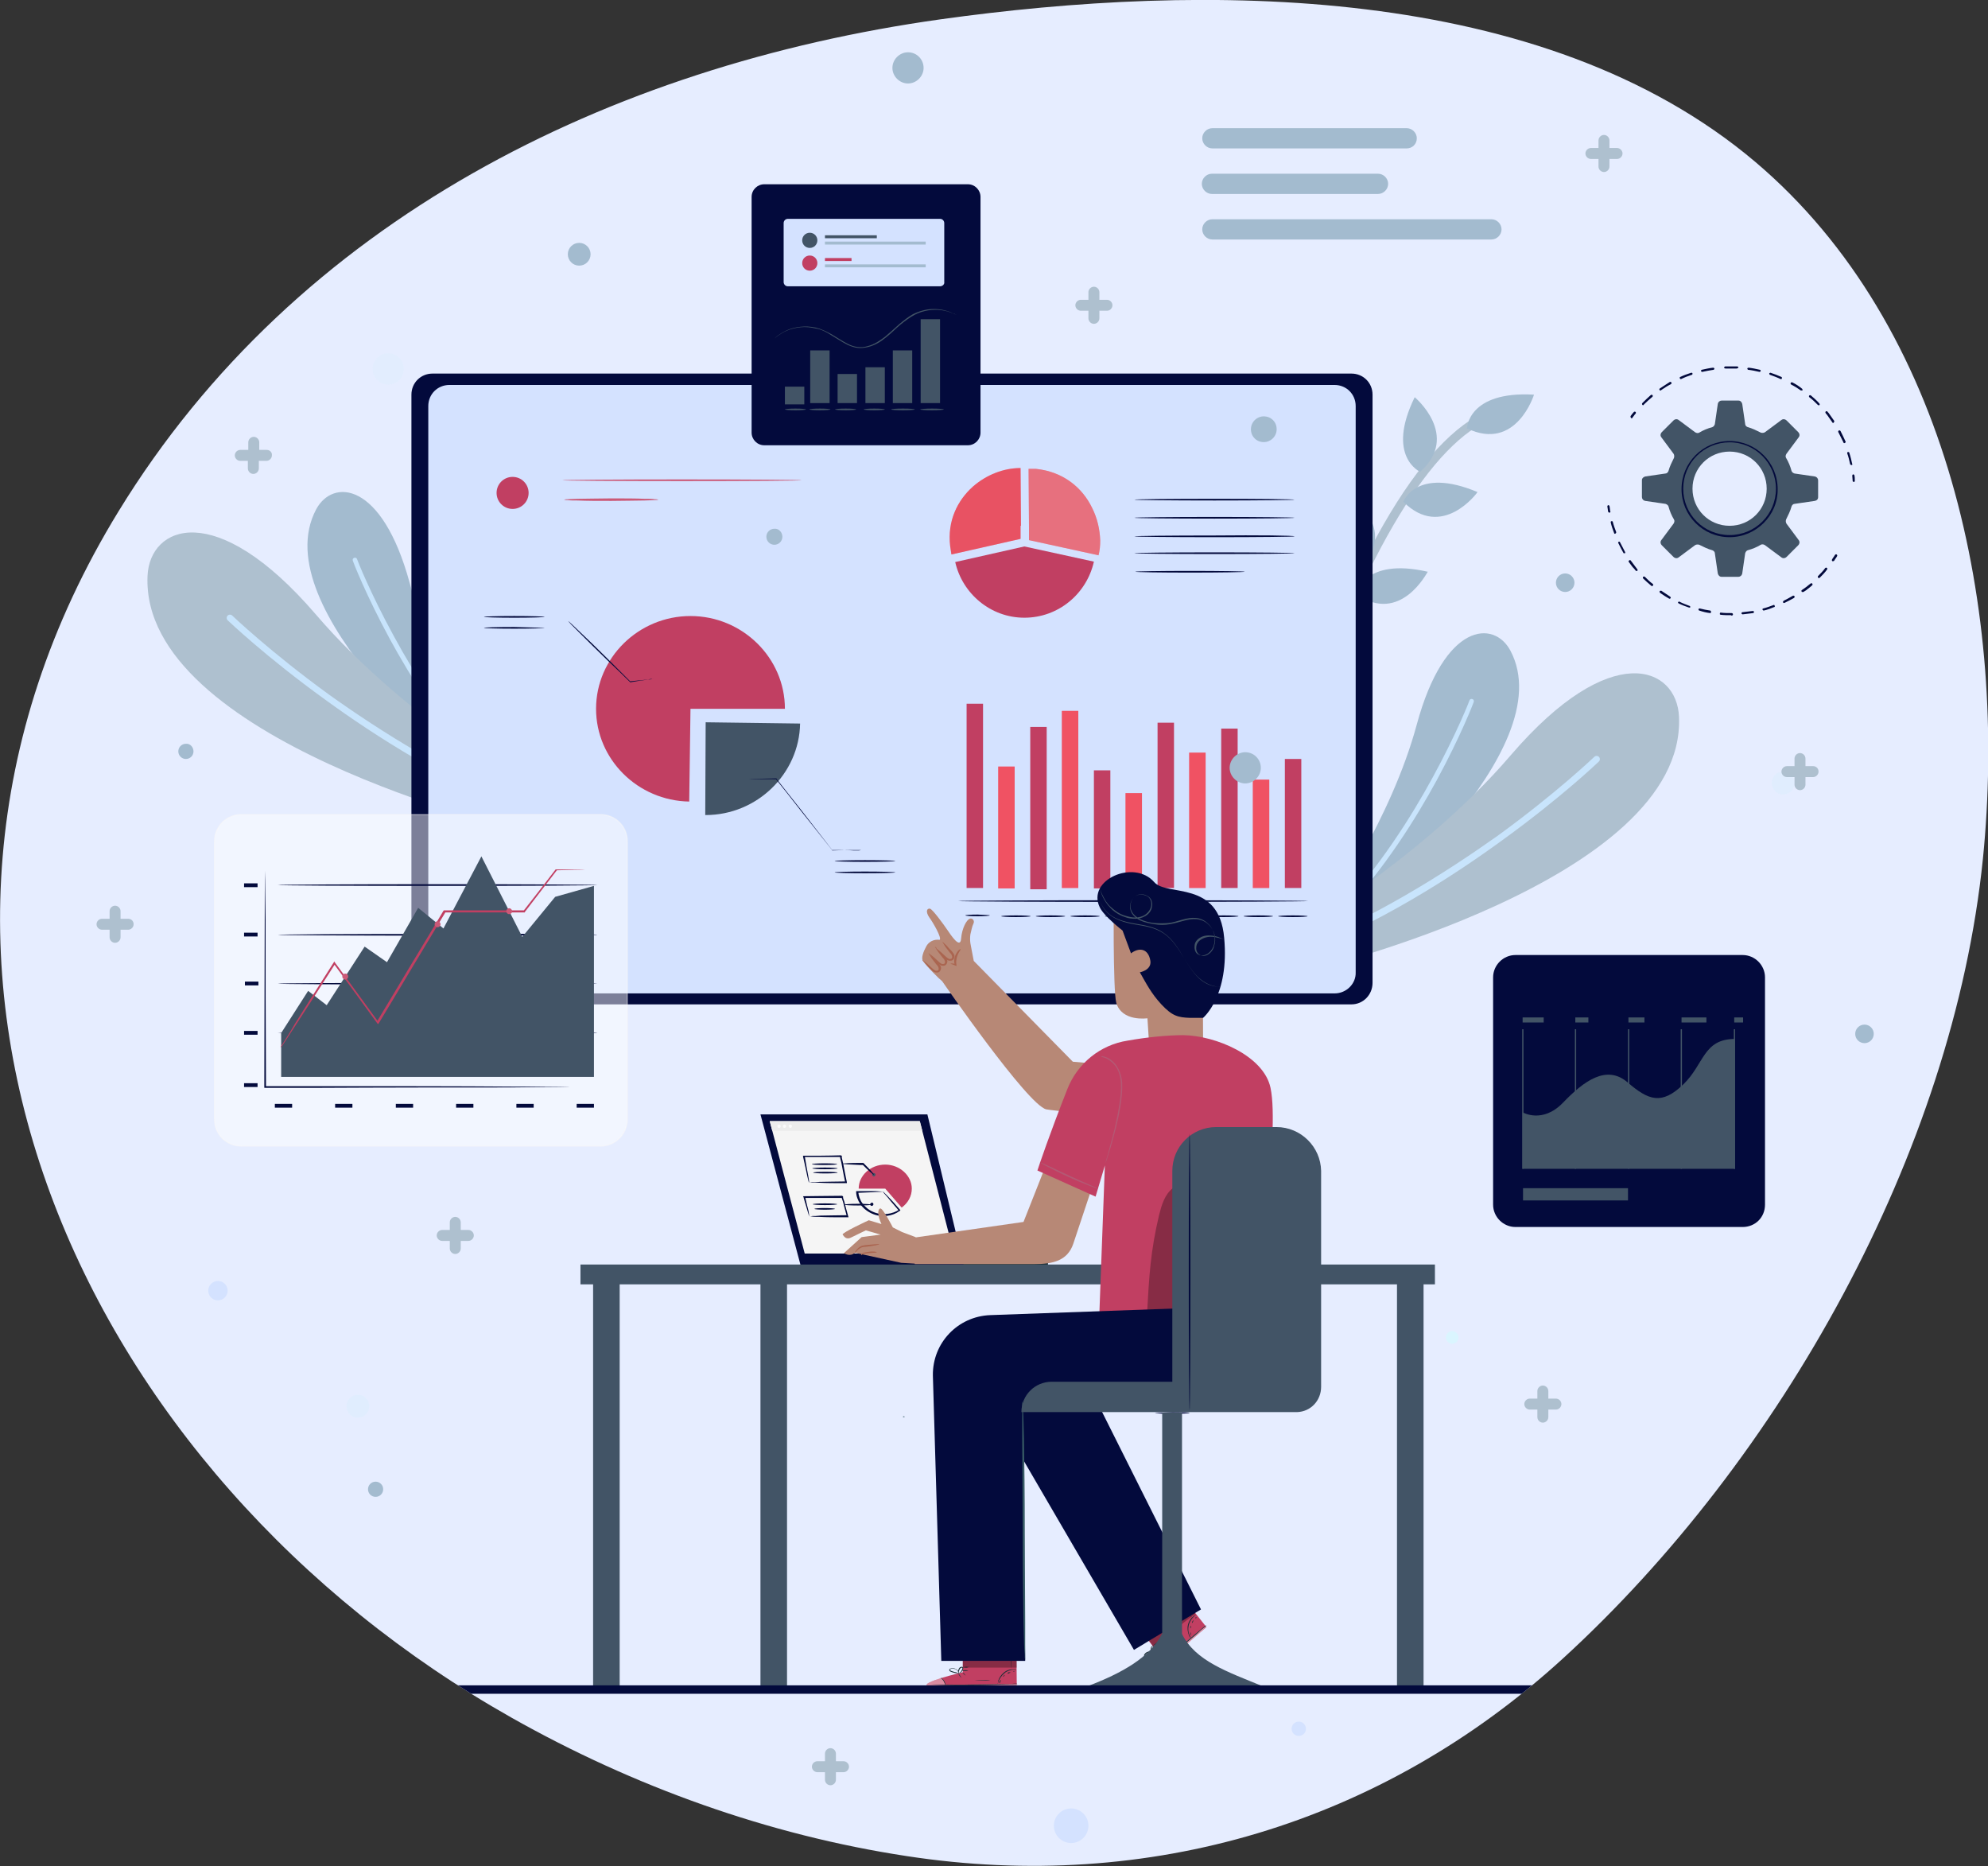 <?xml version="1.0" encoding="utf-8"?>
<!-- Generator: Adobe Illustrator 25.2.0, SVG Export Plug-In . SVG Version: 6.00 Build 0)  -->
<svg version="1.1" xmlns="http://www.w3.org/2000/svg" xmlns:xlink="http://www.w3.org/1999/xlink" x="0px" y="0px"
	 viewBox="0 0 471.6 442.6" style="enable-background:new 0 0 471.6 442.6;" xml:space="preserve">
<rect x="0" y="0" width="471.6" height="442.6" fill="#333333" stroke="none"/>
<style type="text/css">
	.st0{fill:#E6EDFF;}
	.st1{fill:#A3BBCF;}
	.st2{fill:#C8E4FC;}
	.st3{fill:#AEC0CF;}
	.st4{fill:#030A3C;}
	.st5{fill:#425466;}
	.st6{fill:#D4E2FF;}
	.st7{fill:#C13F62;}
	.st8{fill:#FF4F5B;}
	.st9{opacity:0.3;}
	.st10{fill:#B35974;}
	.st11{fill:#1A2E35;}
	.st12{fill:#CB5977;}
	.st13{fill:#F5F5F5;}
	.st14{fill:#ECECEC;}
	.st15{fill:#FAFAFA;}
	.st16{fill:#375A64;}
	.st17{fill:#B78876;}
	.st18{fill:#AA6550;}
	.st19{opacity:0.4;}
	.st20{fill:#FFFFFF;}
	.st21{opacity:0.48;fill:#FFFFFF;stroke:#FBF9F5;stroke-width:0.278;stroke-miterlimit:10;}
	.st22{opacity:0.3;fill:url(#SVGID_1_);}
	.st23{opacity:0.3;fill:url(#SVGID_2_);}
	.st24{opacity:0.3;fill:url(#SVGID_3_);}
	.st25{fill:url(#SVGID_4_);}
	.st26{clip-path:url(#SVGID_6_);}
</style>
<g id="BACKGROUND">
</g>
<g id="OBJECTS">
	<g>
		<path class="st0" d="M223,4.6c-78.4,11-152.6,47.6-194.9,116.7c-65.7,107.2-8.6,228.6,93.3,286.1c28.9,16.3,60.8,27.8,93.7,32.8
			c57.3,8.8,112.7-7.6,155.7-46.9c51.5-47.1,92.5-119.9,99.6-189.7c5.8-57.9-7.7-126-54-165.2C365.9-4.3,285.2-4.1,223,4.6z"/>
		<g>
			<g>
				<path class="st1" d="M118.2,182l-2.2,0.7l-1.2,0.4l-3.3,1.1c0,0-49.1-39.7-36.5-63.4c3.9-7.3,15.6-6.8,22.2,17.5
					C103.3,160.9,118.2,182,118.2,182z"/>
				<g>
					<g>
						<g>
							<path class="st2" d="M116,182.7l-1.2,0.4c-9.9-10.4-17.5-22.7-22.3-31.5c-5.7-10.5-8.8-18.5-8.8-18.6c-0.1-0.3,0-0.6,0.3-0.7
								c0.3-0.1,0.6,0,0.7,0.3c0,0.1,3.1,8,8.8,18.4C98.4,160,106,172.4,116,182.7z"/>
						</g>
					</g>
				</g>
			</g>
			<g>
				<path class="st3" d="M129.6,189.7l-2.4,2.3l-1.3,1.2l-3.6,3.5c0,0-89-21.3-87.3-60.1c0.5-11.9,16.1-18.6,39.9,9.1
					C96.9,171.4,129.6,189.7,129.6,189.7z"/>
				<g>
					<path class="st2" d="M127.2,192l-1.3,1.2c-19.4-7.4-37-18.7-48.8-27.3c-14-10.1-23-18.7-23.1-18.8c-0.3-0.3-0.3-0.8,0-1.1
						c0.3-0.3,0.8-0.3,1.1,0c0.1,0.1,9,8.6,22.9,18.7C89.9,173.2,107.7,184.6,127.2,192z"/>
				</g>
			</g>
		</g>
		<g>
			<g>
				<path class="st1" d="M315.1,215.5l2.2,0.7l1.2,0.4l3.3,1.1c0,0,49.1-39.7,36.5-63.4c-3.9-7.3-15.6-6.8-22.2,17.5
					C330,194.4,315.1,215.5,315.1,215.5z"/>
				<g>
					<g>
						<g>
							<path class="st2" d="M317.3,216.2l1.2,0.4c9.9-10.4,17.5-22.7,22.3-31.5c5.7-10.5,8.8-18.5,8.8-18.6c0.1-0.3,0-0.6-0.3-0.7
								c-0.3-0.1-0.6,0-0.7,0.3c0,0.1-3.1,8-8.8,18.4C334.9,193.5,327.2,205.8,317.3,216.2z"/>
						</g>
					</g>
				</g>
			</g>
			<g>
				<path class="st3" d="M303.7,223.1l2.4,2.3l1.3,1.2l3.6,3.5c0,0,89-21.3,87.3-60.1c-0.5-11.9-16.1-18.6-39.9,9.1
					C336.3,204.9,303.7,223.1,303.7,223.1z"/>
				<g>
					<path class="st2" d="M306.1,225.5l1.3,1.2c19.4-7.4,37-18.7,48.8-27.3c14-10.1,23-18.7,23.1-18.8c0.3-0.3,0.3-0.8,0-1.1
						c-0.3-0.3-0.8-0.3-1.1,0c-0.1,0.1-9,8.6-22.9,18.7C343.3,206.7,325.6,218.1,306.1,225.5z"/>
				</g>
			</g>
			<g>
				<g>
					<path class="st3" d="M308.9,167.9c6.4-17.6,12.8-32.2,19.3-43.5c8.5-14.8,17-23.9,25.2-27.2c0.5-0.2,1.2,0.1,1.4,0.6
						c0.2,0.5-0.1,1.2-0.6,1.4c-14.5,5.7-30,31.2-44.9,73.9L308.9,167.9z"/>
				</g>
				<path class="st1" d="M336.9,111.9c0,0-8.2-3.6-1.3-17.7C335.6,94.2,346.5,103.3,336.9,111.9z"/>
				<path class="st1" d="M332.9,119c0,0,3.1-8.4,17.6-2.3C350.5,116.8,342.1,128.2,332.9,119z"/>
				<path class="st1" d="M348,101.6c0,0,0.2-8.9,15.9-8C363.9,93.6,359.7,107.2,348,101.6z"/>
				<path class="st1" d="M324.6,133.1c0,0-8.9-0.6-7.2-16.2C317.4,116.8,330.7,121.6,324.6,133.1z"/>
				<path class="st1" d="M321.7,140.9c0,0,1.7-8.8,17-5.3C338.6,135.6,332.3,148.3,321.7,140.9z"/>
				<path class="st1" d="M316.6,151.2c0,0-8.9-0.5-7.5-16.1C309.1,135.1,322.6,139.7,316.6,151.2z"/>
			</g>
		</g>
		<g>
			<g>
				<g>
					<path class="st4" d="M434.8,133.1c-0.1,0-0.1,0-0.1,0c-0.1-0.1-0.2-0.2-0.1-0.4c0.2-0.4,0.5-0.7,0.7-1.1
						c0.1-0.1,0.2-0.2,0.4-0.1c0.1,0.1,0.2,0.2,0.1,0.4c-0.2,0.4-0.5,0.7-0.7,1.1C434.9,133.1,434.9,133.1,434.8,133.1z"/>
				</g>
				<g>
					<path class="st4" d="M410.6,145.9c-0.8,0-1.6,0-2.4-0.1c-0.1,0-0.3-0.1-0.2-0.3c0-0.1,0.1-0.3,0.3-0.2c0.8,0.1,1.6,0.1,2.4,0.1
						l0.1,0c0.1,0,0.3,0.1,0.3,0.3c0,0.1-0.1,0.3-0.3,0.3L410.6,145.9z M413.4,145.7c-0.1,0-0.2-0.1-0.3-0.2c0-0.1,0.1-0.3,0.2-0.3
						c0.8-0.1,1.7-0.2,2.5-0.3c0.1,0,0.3,0.1,0.3,0.2c0,0.1-0.1,0.3-0.2,0.3C415.1,145.5,414.2,145.6,413.4,145.7
						C413.4,145.7,413.4,145.7,413.4,145.7z M405.7,145.4C405.7,145.4,405.6,145.4,405.7,145.4c-0.9-0.1-1.7-0.3-2.6-0.6
						c-0.1,0-0.2-0.2-0.2-0.3c0-0.1,0.2-0.2,0.3-0.2c0.8,0.2,1.7,0.4,2.5,0.5c0.1,0,0.2,0.2,0.2,0.3
						C405.9,145.3,405.8,145.4,405.7,145.4z M418.4,144.8c-0.1,0-0.2-0.1-0.3-0.2c0-0.1,0-0.3,0.2-0.3c0.8-0.2,1.6-0.5,2.4-0.8
						c0.1-0.1,0.3,0,0.3,0.2c0.1,0.1,0,0.3-0.2,0.3C420.1,144.3,419.3,144.6,418.4,144.8C418.4,144.8,418.4,144.8,418.4,144.8z
						 M400.7,144.1C400.7,144.1,400.7,144.1,400.7,144.1c-0.9-0.3-1.7-0.6-2.5-1c-0.1-0.1-0.2-0.2-0.1-0.3c0.1-0.1,0.2-0.2,0.3-0.1
						c0.8,0.4,1.6,0.7,2.4,1c0.1,0,0.2,0.2,0.2,0.3C400.9,144.1,400.8,144.1,400.7,144.1z M423.2,143c-0.1,0-0.2-0.1-0.2-0.1
						c-0.1-0.1,0-0.3,0.1-0.4c0.8-0.4,1.5-0.8,2.2-1.2c0.1-0.1,0.3,0,0.4,0.1c0.1,0.1,0,0.3-0.1,0.4c-0.7,0.4-1.5,0.8-2.3,1.2
						C423.3,143,423.2,143,423.2,143z M396.1,142c0,0-0.1,0-0.1,0c-0.7-0.4-1.5-0.9-2.2-1.4c-0.1-0.1-0.1-0.2-0.1-0.4
						c0.1-0.1,0.2-0.1,0.4-0.1c0.7,0.5,1.4,0.9,2.1,1.4c0.1,0.1,0.2,0.2,0.1,0.4C396.2,141.9,396.2,142,396.1,142z M427.6,140.4
						c-0.1,0-0.2,0-0.2-0.1c-0.1-0.1-0.1-0.3,0.1-0.4c0.3-0.2,0.7-0.5,1-0.7c0.4-0.3,0.7-0.6,1-0.8c0.1-0.1,0.3-0.1,0.4,0
						c0.1,0.1,0.1,0.3,0,0.4c-0.3,0.3-0.7,0.6-1.1,0.9c-0.3,0.3-0.7,0.5-1,0.7C427.7,140.4,427.7,140.4,427.6,140.4z M391.9,139
						c-0.1,0-0.1,0-0.2-0.1c-0.7-0.6-1.3-1.1-1.9-1.7c-0.1-0.1-0.1-0.3,0-0.4c0.1-0.1,0.3-0.1,0.4,0c0.6,0.6,1.2,1.2,1.9,1.7
						c0.1,0.1,0.1,0.3,0,0.4C392,139,391.9,139,391.9,139z M431.5,137.1c-0.1,0-0.1,0-0.2-0.1c-0.1-0.1-0.1-0.3,0-0.4
						c0.6-0.6,1.2-1.2,1.7-1.9c0.1-0.1,0.3-0.1,0.4,0c0.1,0.1,0.1,0.3,0,0.4c-0.5,0.7-1.1,1.3-1.7,1.9
						C431.7,137,431.6,137.1,431.5,137.1z M388.2,135.4c-0.1,0-0.1,0-0.2-0.1c-0.2-0.3-0.4-0.5-0.7-0.8c-0.3-0.4-0.6-0.8-0.9-1.2
						c-0.1-0.1-0.1-0.3,0.1-0.4c0.1-0.1,0.3-0.1,0.4,0.1c0.3,0.4,0.6,0.8,0.9,1.2c0.2,0.3,0.4,0.5,0.6,0.8c0.1,0.1,0.1,0.3,0,0.4
						C388.4,135.4,388.3,135.4,388.2,135.4z M385.3,131.2c-0.1,0-0.2,0-0.2-0.1c-0.4-0.7-0.8-1.5-1.2-2.3c-0.1-0.1,0-0.3,0.1-0.3
						c0.1-0.1,0.3,0,0.3,0.1c0.4,0.8,0.8,1.5,1.2,2.3c0.1,0.1,0,0.3-0.1,0.4C385.4,131.2,385.3,131.2,385.3,131.2z M383.1,126.6
						c-0.1,0-0.2-0.1-0.2-0.2c-0.3-0.8-0.6-1.6-0.8-2.5c0-0.1,0-0.3,0.2-0.3c0.1,0,0.3,0,0.3,0.2c0.2,0.8,0.5,1.6,0.8,2.4
						C383.4,126.3,383.4,126.5,383.1,126.6C383.2,126.6,383.2,126.6,383.1,126.6z"/>
				</g>
				<g>
					<path class="st4" d="M381.8,121.6c-0.1,0-0.2-0.1-0.3-0.2c-0.1-0.4-0.1-0.9-0.2-1.3c0-0.1,0.1-0.3,0.2-0.3
						c0.1,0,0.3,0.1,0.3,0.2c0.1,0.4,0.1,0.9,0.2,1.3C382.1,121.4,382,121.5,381.8,121.6C381.8,121.6,381.8,121.6,381.8,121.6z"/>
				</g>
			</g>
			<g>
				<g>
					<path class="st4" d="M387.1,99.2c-0.1,0-0.1,0-0.2-0.1c-0.1-0.1-0.1-0.3-0.1-0.4c0.3-0.4,0.5-0.7,0.8-1c0.1-0.1,0.3-0.1,0.4,0
						c0.1,0.1,0.1,0.3,0,0.4c-0.3,0.3-0.5,0.7-0.8,1C387.3,99.2,387.2,99.2,387.1,99.2z"/>
				</g>
				<g>
					<path class="st4" d="M439.2,110.3c-0.1,0-0.2-0.1-0.3-0.2c-0.2-0.9-0.4-1.8-0.7-2.6c0-0.1,0-0.3,0.2-0.3c0.1,0,0.3,0,0.3,0.2
						c0.3,0.9,0.5,1.8,0.7,2.7C439.5,110.1,439.4,110.3,439.2,110.3C439.2,110.3,439.2,110.3,439.2,110.3z M437.5,105.1
						c-0.1,0-0.2-0.1-0.2-0.2c-0.4-0.8-0.8-1.6-1.2-2.4c-0.1-0.1,0-0.3,0.1-0.4c0.1-0.1,0.3,0,0.4,0.1c0.4,0.8,0.8,1.6,1.2,2.5
						c0.1,0.1,0,0.3-0.1,0.3C437.6,105.1,437.5,105.1,437.5,105.1z M434.9,100.3c-0.1,0-0.2,0-0.2-0.1c-0.4-0.6-0.8-1.1-1.2-1.7
						c-0.1-0.2-0.3-0.3-0.4-0.5c-0.1-0.1-0.1-0.3,0-0.4c0.1-0.1,0.3-0.1,0.4,0c0.1,0.2,0.3,0.3,0.4,0.5c0.4,0.6,0.8,1.1,1.2,1.7
						c0.1,0.1,0,0.3-0.1,0.4C435,100.3,434.9,100.3,434.9,100.3z M389.8,96.1c-0.1,0-0.1,0-0.2-0.1c-0.1-0.1-0.1-0.3,0-0.4
						c0.6-0.6,1.3-1.3,2-1.9c0.1-0.1,0.3-0.1,0.4,0c0.1,0.1,0.1,0.3,0,0.4c-0.7,0.6-1.4,1.2-2,1.8C389.9,96.1,389.8,96.1,389.8,96.1
						z M431.4,96.1c-0.1,0-0.1,0-0.2-0.1c-0.6-0.6-1.3-1.3-2-1.8c-0.1-0.1-0.1-0.3,0-0.4c0.1-0.1,0.3-0.1,0.4,0
						c0.7,0.6,1.4,1.2,2,1.9c0.1,0.1,0.1,0.3,0,0.4C431.6,96.1,431.5,96.1,431.4,96.1z M393.9,92.6c-0.1,0-0.2,0-0.2-0.1
						c-0.1-0.1-0.1-0.3,0.1-0.4c0.8-0.5,1.5-1,2.3-1.5c0.1-0.1,0.3,0,0.4,0.1c0.1,0.1,0,0.3-0.1,0.4c-0.8,0.4-1.6,0.9-2.3,1.4
						C394,92.6,394,92.6,393.9,92.6z M427.3,92.6c-0.1,0-0.1,0-0.1,0c-0.7-0.5-1.5-1-2.3-1.4c-0.1-0.1-0.2-0.2-0.1-0.4
						c0.1-0.1,0.2-0.2,0.4-0.1c0.8,0.4,1.6,0.9,2.3,1.5c0.1,0.1,0.1,0.2,0.1,0.4C427.4,92.6,427.4,92.6,427.3,92.6z M398.7,89.9
						c-0.1,0-0.2-0.1-0.2-0.2c-0.1-0.1,0-0.3,0.1-0.3c0.8-0.4,1.7-0.7,2.6-1c0.1,0,0.3,0,0.3,0.2c0,0.1,0,0.3-0.2,0.3
						c-0.9,0.3-1.7,0.6-2.5,1C398.8,89.9,398.7,89.9,398.7,89.9z M422.5,89.9c0,0-0.1,0-0.1,0c-0.8-0.4-1.7-0.7-2.5-1
						c-0.1,0-0.2-0.2-0.2-0.3c0-0.1,0.2-0.2,0.3-0.2c0.9,0.3,1.7,0.6,2.6,1c0.1,0.1,0.2,0.2,0.1,0.3
						C422.7,89.9,422.6,89.9,422.5,89.9z M403.8,88.2c-0.1,0-0.2-0.1-0.3-0.2c0-0.1,0.1-0.3,0.2-0.3c0.9-0.2,1.8-0.4,2.7-0.5
						c0.1,0,0.3,0.1,0.3,0.2c0,0.1-0.1,0.3-0.2,0.3C405.7,87.8,404.8,88,403.8,88.2C403.9,88.2,403.9,88.2,403.8,88.2z M417.4,88.2
						C417.3,88.2,417.3,88.2,417.4,88.2c-0.9-0.2-1.8-0.4-2.7-0.5c-0.1,0-0.2-0.2-0.2-0.3c0-0.1,0.2-0.2,0.3-0.2
						c0.9,0.1,1.8,0.3,2.7,0.5c0.1,0,0.2,0.2,0.2,0.3C417.6,88.1,417.5,88.2,417.4,88.2z M412,87.4C412,87.4,412,87.4,412,87.4
						c-0.9,0-1.8,0-2.7,0c-0.1,0-0.3-0.1-0.3-0.2c0-0.1,0.1-0.3,0.3-0.3c0.9,0,1.8,0,2.8,0c0.1,0,0.3,0.1,0.3,0.3
						C412.2,87.3,412.1,87.4,412,87.4z"/>
				</g>
				<g>
					<path class="st4" d="M439.8,114.3c-0.1,0-0.3-0.1-0.3-0.2c0-0.4-0.1-0.9-0.1-1.3c0-0.1,0.1-0.3,0.2-0.3c0.1,0,0.3,0.1,0.3,0.2
						c0.1,0.4,0.1,0.9,0.1,1.3C440,114.2,439.9,114.3,439.8,114.3C439.8,114.3,439.8,114.3,439.8,114.3z"/>
				</g>
			</g>
			<g>
				<path class="st5" d="M431.3,117.9v-4c0-0.4-0.3-0.8-0.8-0.9l-4.8-0.7c-0.3-0.1-0.6-0.3-0.7-0.6c-0.3-1.1-0.7-2.1-1.3-3.1
					c-0.2-0.3-0.1-0.7,0.1-1l2.9-3.9c0.3-0.4,0.2-0.9-0.1-1.2l-2.8-2.8c-0.3-0.3-0.8-0.4-1.2-0.1l-3.9,2.9c-0.3,0.2-0.7,0.2-1,0.1
					c-1-0.5-2-1-3.1-1.3c-0.3-0.1-0.6-0.4-0.6-0.7l-0.7-4.8c-0.1-0.4-0.4-0.8-0.9-0.8h-4c-0.4,0-0.8,0.3-0.9,0.8l-0.7,4.8
					c-0.1,0.3-0.3,0.6-0.6,0.7c-1.1,0.3-2.1,0.7-3.1,1.3c-0.3,0.2-0.7,0.1-1-0.1l-3.9-2.9c-0.4-0.3-0.9-0.2-1.2,0.1l-2.8,2.8
					c-0.3,0.3-0.4,0.8-0.1,1.2l2.9,3.9c0.2,0.3,0.2,0.7,0.1,1c-0.5,1-1,2-1.3,3.1c-0.1,0.3-0.4,0.6-0.7,0.6l-4.8,0.7
					c-0.4,0.1-0.8,0.4-0.8,0.9v4c0,0.4,0.3,0.8,0.8,0.9l4.8,0.7c0.3,0.1,0.6,0.3,0.7,0.6c0.3,1.1,0.7,2.1,1.3,3.1
					c0.2,0.3,0.1,0.7-0.1,1l-2.9,3.9c-0.3,0.4-0.2,0.9,0.1,1.2l2.8,2.8c0.3,0.3,0.8,0.4,1.2,0.1l3.9-2.9c0.3-0.2,0.7-0.2,1-0.1
					c1,0.5,2,1,3.1,1.3c0.3,0.1,0.6,0.4,0.6,0.7l0.7,4.8c0.1,0.4,0.4,0.8,0.9,0.8h4c0.4,0,0.8-0.3,0.9-0.8l0.7-4.8
					c0.1-0.3,0.3-0.6,0.6-0.7c1.1-0.3,2.1-0.7,3.1-1.3c0.3-0.2,0.7-0.1,1,0.1l3.9,2.9c0.4,0.3,0.9,0.2,1.2-0.1l2.8-2.8
					c0.3-0.3,0.4-0.8,0.1-1.2l-2.9-3.9c-0.2-0.3-0.2-0.7-0.1-1c0.5-1,1-2,1.3-3.1c0.1-0.3,0.4-0.6,0.7-0.6l4.8-0.7
					C431,118.7,431.3,118.4,431.3,117.9z M410.3,124.7c-4.9,0-8.8-3.9-8.8-8.8c0-4.9,3.9-8.8,8.8-8.8s8.8,3.9,8.8,8.8
					C419.1,120.8,415.2,124.7,410.3,124.7z"/>
				<path class="st4" d="M410.3,127.4c-6.3,0-11.4-5.1-11.4-11.4c0-6.3,5.1-11.4,11.4-11.4c6.3,0,11.4,5.1,11.4,11.4
					C421.8,122.2,416.6,127.4,410.3,127.4z M410.3,104.9c-6.1,0-11,4.9-11,11c0,6.1,4.9,11,11,11c6.1,0,11-4.9,11-11
					C421.3,109.9,416.4,104.9,410.3,104.9z"/>
			</g>
		</g>
		<g>
			<path class="st4" d="M320.6,238.2h-218c-2.8,0-5-2.2-5-5V93.6c0-2.8,2.2-5,5-5h218c2.8,0,5,2.2,5,5v139.5
				C325.6,235.9,323.4,238.2,320.6,238.2z"/>
			<path class="st6" d="M316.6,235.6h-210c-2.8,0-5-2.2-5-5V96.3c0-2.8,2.2-5,5-5h210c2.8,0,5,2.2,5,5v134.3
				C321.7,233.3,319.4,235.6,316.6,235.6z"/>
		</g>
		<g>
			<g>
				<g>
					<g>
						<path class="st5" d="M167.4,171.3l22.4,0.3c-0.2,11.9-10.2,21.7-22.4,21.7c0,0-0.1,0-0.1,0L167.4,171.3z"/>
					</g>
				</g>
				<g>
					<g>
						<g>
							<path class="st4" d="M204.4,201.6c0,0-0.2,0-0.5,0c-0.4,0-0.8,0-1.4,0c-1.2,0-2.9,0-5,0.1l-0.1,0l0-0.1
								c-2-2.5-4.6-5.8-7.4-9.3c-2.2-2.8-4.2-5.4-6-7.6l0.1,0.1c-2.7,0-5,0-6.6-0.1c-0.8,0-1.4,0-1.8,0c-0.4,0-0.7,0-0.7,0
								c0,0,0.2,0,0.7,0c0.5,0,1.1,0,1.8,0c1.6,0,3.9,0,6.6-0.1l0.1,0l0,0.1c1.7,2.2,3.8,4.8,6,7.6c2.8,3.6,5.3,6.8,7.3,9.4
								l-0.1-0.1c2.1,0,3.8,0,5,0.1c0.6,0,1,0,1.4,0C204.2,201.6,204.4,201.6,204.4,201.6z"/>
						</g>
					</g>
				</g>
				<g>
					<g>
						<g>
							<path class="st4" d="M212.4,204.2c0,0.1-3.2,0.2-7.2,0.2c-4,0-7.2-0.1-7.2-0.2c0-0.1,3.2-0.2,7.2-0.2
								C209.2,204,212.4,204.1,212.4,204.2z"/>
						</g>
					</g>
				</g>
				<g>
					<g>
						<g>
							<path class="st4" d="M212.4,206.9c0,0.1-3.2,0.2-7.2,0.2c-4,0-7.2-0.1-7.2-0.2c0-0.1,3.2-0.2,7.2-0.2
								C209.2,206.7,212.4,206.8,212.4,206.9z"/>
						</g>
					</g>
				</g>
			</g>
			<g>
				<g>
					<g>
						<path class="st7" d="M163.8,168.1l-0.3,22c-12.2-0.2-22.1-10-22.1-22c0-12.1,10.1-22,22.4-22c12.3,0,22.4,9.9,22.4,22H163.8z"
							/>
					</g>
				</g>
				<g>
					<g>
						<g>
							<path class="st4" d="M155.1,160.9c0,0-0.1,0-0.4,0.1c-0.3,0-0.7,0.1-1.1,0.2c-1,0.1-2.4,0.3-4,0.6l-0.1,0l0,0
								c-1.5-1.5-3.4-3.3-5.4-5.2c-2.6-2.5-4.9-4.8-6.6-6.5c-0.8-0.8-1.5-1.5-2-2c-0.5-0.5-0.7-0.8-0.7-0.8c0,0,0.3,0.2,0.8,0.7
								c0.5,0.5,1.2,1.1,2,1.9c1.7,1.6,4.1,3.9,6.6,6.4c2,2,3.8,3.8,5.3,5.3l-0.1,0c1.6-0.2,3-0.3,4-0.4c0.4,0,0.8-0.1,1.1-0.1
								C154.9,160.9,155.1,160.9,155.1,160.9z"/>
						</g>
					</g>
				</g>
				<g>
					<g>
						<g>
							<path class="st4" d="M129.2,146.3c0,0.1-3.2,0.2-7.2,0.2c-4,0-7.2-0.1-7.2-0.2c0-0.1,3.2-0.2,7.2-0.2
								C125.9,146.1,129.2,146.2,129.2,146.3z"/>
						</g>
					</g>
				</g>
				<g>
					<g>
						<g>
							<path class="st4" d="M129.2,148.9c0,0.1-3.2,0.2-7.2,0.2c-4,0-7.2-0.1-7.2-0.2c0-0.1,3.2-0.2,7.2-0.2
								C125.9,148.8,129.2,148.9,129.2,148.9z"/>
						</g>
					</g>
				</g>
			</g>
		</g>
		<g>
			<g>
				<g>
					<g>
						<g>
							<path class="st8" d="M242.2,124.7l-0.1-13.7c-4,0-8.1,1.6-11.3,4.4c-3.7,3.3-6.1,8.2-5.4,14.1c0.1,0.6,0.2,1.3,0.3,2
								c0,0,0,0,0,0l0,0l16.4-3.7V124.7z"/>
						</g>
					</g>
					<g class="st9">
						<g>
							<path class="st10" d="M242.2,124.7l-0.1-13.7c-4,0-8.1,1.6-11.3,4.4c-3.7,3.3-6.1,8.2-5.4,14.1c0.1,0.6,0.2,1.3,0.3,2
								c0,0,0,0,0,0l0,0l16.4-3.7V124.7z"/>
						</g>
					</g>
					<g>
						<g>
							<path class="st8" d="M259.1,120.5c-2.3-4.8-6.8-8.6-13.3-9.3c-0.2,0-0.3,0-0.5,0c-0.1,0-0.2,0-0.3,0c-0.3,0-0.7,0-1,0
								c0,0,0,0,0,0c0,0,0,0,0,0c0,0,0,0,0,0v0v0l0.1,13.7l0,3.2l16.5,3.6l0,0v0c0.3-1.2,0.4-2.3,0.4-3.5
								C260.9,125.5,260.3,122.9,259.1,120.5z"/>
						</g>
					</g>
					<g class="st9">
						<g>
							<path class="st3" d="M259.1,120.5c-2.3-4.8-6.8-8.6-13.3-9.3c-0.2,0-0.3,0-0.5,0c-0.1,0-0.2,0-0.3,0c-0.3,0-0.7,0-1,0
								c0,0,0,0,0,0c0,0,0,0,0,0c0,0,0,0,0,0v0v0l0.1,13.7l0,3.2l16.5,3.6l0,0v0c0.3-1.2,0.4-2.3,0.4-3.5
								C260.9,125.5,260.3,122.9,259.1,120.5z"/>
						</g>
					</g>
				</g>
				<g>
					<g>
						<path class="st7" d="M243,129.6l-16.4,3.7c1.7,7.5,8.4,13.2,16.4,13.2c8.1,0,14.8-5.7,16.5-13.3L243,129.6"/>
					</g>
				</g>
			</g>
			<g>
				<g>
					<g>
						<path class="st4" d="M307.1,127.2c0,0.1-8.5,0.2-19,0.2c-10.5,0-19-0.1-19-0.2c0-0.1,8.5-0.2,19-0.2
							C298.6,126.9,307.1,127,307.1,127.2z"/>
					</g>
				</g>
			</g>
			<g>
				<g>
					<g>
						<path class="st4" d="M307.1,122.8c0,0.1-8.5,0.2-19,0.2c-10.5,0-19-0.1-19-0.2c0-0.1,8.5-0.2,19-0.2
							C298.6,122.6,307.1,122.7,307.1,122.8z"/>
					</g>
				</g>
			</g>
			<g>
				<g>
					<g>
						<path class="st4" d="M307.1,118.5c0,0.1-8.5,0.2-19,0.2c-10.5,0-19-0.1-19-0.2c0-0.1,8.5-0.2,19-0.2
							C298.6,118.3,307.1,118.4,307.1,118.5z"/>
					</g>
				</g>
			</g>
			<g>
				<g>
					<g>
						<path class="st4" d="M307.1,131.2c0,0.1-8.5,0.2-19,0.2c-10.5,0-19-0.1-19-0.2c0-0.1,8.5-0.2,19-0.2
							C298.6,131,307.1,131.1,307.1,131.2z"/>
					</g>
				</g>
			</g>
			<g>
				<g>
					<g>
						<path class="st4" d="M295.3,135.6c0,0.1-5.8,0.2-13,0.2c-7.2,0-13-0.1-13-0.2c0-0.1,5.8-0.2,13-0.2
							C289.5,135.4,295.3,135.5,295.3,135.6z"/>
					</g>
				</g>
			</g>
		</g>
		<g>
			<g>
				<g>
					<g>
						<rect x="229.3" y="166.9" class="st7" width="3.9" height="43.7"/>
					</g>
				</g>
			</g>
			<g>
				<g>
					<g>
						<rect x="236.8" y="181.8" class="st8" width="3.9" height="28.9"/>
					</g>
				</g>
			</g>
			<g>
				<g>
					<g>
						<rect x="244.4" y="172.4" class="st7" width="3.9" height="38.5"/>
					</g>
				</g>
			</g>
			<g>
				<g>
					<g>
						<rect x="251.9" y="168.6" class="st8" width="3.9" height="42"/>
					</g>
				</g>
			</g>
			<g>
				<g>
					<g>
						<rect x="259.5" y="182.7" class="st7" width="3.9" height="28"/>
					</g>
				</g>
			</g>
			<g>
				<g>
					<g>
						<rect x="267" y="188.1" class="st8" width="3.9" height="22.5"/>
					</g>
				</g>
			</g>
			<g>
				<g>
					<g>
						<rect x="274.6" y="171.4" class="st7" width="3.9" height="39.2"/>
					</g>
				</g>
			</g>
			<g>
				<g>
					<g>
						<rect x="282.1" y="178.5" class="st8" width="3.9" height="32.1"/>
					</g>
				</g>
			</g>
			<g>
				<g>
					<g>
						<rect x="289.7" y="172.8" class="st7" width="3.9" height="37.8"/>
					</g>
				</g>
			</g>
			<g>
				<g>
					<g>
						<rect x="297.2" y="184.9" class="st8" width="3.9" height="25.7"/>
					</g>
				</g>
			</g>
			<g>
				<g>
					<g>
						<rect x="304.8" y="180" class="st7" width="3.9" height="30.6"/>
					</g>
				</g>
			</g>
			<g>
				<g>
					<g>
						<g>
							<path class="st4" d="M310.3,213.7c0,0.1-18.6,0.2-41.5,0.2c-22.9,0-41.5-0.1-41.5-0.2c0-0.1,18.6-0.2,41.5-0.2
								C291.7,213.5,310.3,213.6,310.3,213.7z"/>
						</g>
					</g>
				</g>
			</g>
			<g>
				<g>
					<g>
						<g>
							<path class="st4" d="M234.8,217.1c0,0.1-1.3,0.2-2.9,0.2c-1.6,0-2.9-0.1-2.9-0.2c0-0.1,1.3-0.2,2.9-0.2
								C233.5,217,234.8,217,234.8,217.1z"/>
						</g>
					</g>
				</g>
			</g>
			<g>
				<g>
					<g>
						<g>
							<path class="st4" d="M244.5,217.3c0,0.1-1.6,0.2-3.5,0.2c-1.9,0-3.5-0.1-3.5-0.2c0-0.1,1.6-0.2,3.5-0.2
								C242.9,217.1,244.5,217.2,244.5,217.3z"/>
						</g>
					</g>
				</g>
			</g>
			<g>
				<g>
					<g>
						<g>
							<path class="st4" d="M252.7,217.3c0,0.1-1.6,0.2-3.5,0.2c-1.9,0-3.5-0.1-3.5-0.2c0-0.1,1.6-0.2,3.5-0.2
								C251.1,217.1,252.7,217.2,252.7,217.3z"/>
						</g>
					</g>
				</g>
			</g>
			<g>
				<g>
					<g>
						<g>
							<path class="st4" d="M260.9,217.3c0,0.1-1.6,0.2-3.5,0.2c-1.9,0-3.5-0.1-3.5-0.2c0-0.1,1.6-0.2,3.5-0.2
								C259.3,217.1,260.9,217.2,260.9,217.3z"/>
						</g>
					</g>
				</g>
			</g>
			<g>
				<g>
					<g>
						<g>
							<path class="st11" d="M269.1,217.3c0,0.1-1.6,0.2-3.5,0.2c-1.9,0-3.5-0.1-3.5-0.2c0-0.1,1.6-0.2,3.5-0.2
								C267.6,217.1,269.1,217.2,269.1,217.3z"/>
						</g>
					</g>
				</g>
			</g>
			<g>
				<g>
					<g>
						<g>
							<path class="st11" d="M277.3,217.3c0,0.1-1.6,0.2-3.5,0.2c-1.9,0-3.5-0.1-3.5-0.2c0-0.1,1.6-0.2,3.5-0.2
								C275.8,217.1,277.3,217.2,277.3,217.3z"/>
						</g>
					</g>
				</g>
			</g>
			<g>
				<g>
					<g>
						<g>
							<path class="st11" d="M285.5,217.3c0,0.1-1.6,0.2-3.5,0.2c-1.9,0-3.5-0.1-3.5-0.2c0-0.1,1.6-0.2,3.5-0.2
								C284,217.1,285.5,217.2,285.5,217.3z"/>
						</g>
					</g>
				</g>
			</g>
			<g>
				<g>
					<g>
						<g>
							<path class="st4" d="M293.8,217.3c0,0.1-1.6,0.2-3.5,0.2c-1.9,0-3.5-0.1-3.5-0.2c0-0.1,1.6-0.2,3.5-0.2
								C292.2,217.1,293.8,217.2,293.8,217.3z"/>
						</g>
					</g>
				</g>
			</g>
			<g>
				<g>
					<g>
						<g>
							<path class="st4" d="M302,217.3c0,0.1-1.6,0.2-3.5,0.2c-1.9,0-3.5-0.1-3.5-0.2c0-0.1,1.6-0.2,3.5-0.2
								C300.4,217.1,302,217.2,302,217.3z"/>
						</g>
					</g>
				</g>
			</g>
			<g>
				<g>
					<g>
						<g>
							<path class="st4" d="M310.2,217.3c0,0.1-1.6,0.2-3.5,0.2c-1.9,0-3.5-0.1-3.5-0.2c0-0.1,1.6-0.2,3.5-0.2
								C308.6,217.1,310.2,217.2,310.2,217.3z"/>
						</g>
					</g>
				</g>
			</g>
			<g class="st9">
				<g>
					<g>
						<rect x="236.8" y="181.8" class="st12" width="3.9" height="28.9"/>
					</g>
				</g>
			</g>
			<g class="st9">
				<g>
					<g>
						<rect x="251.9" y="168.6" class="st12" width="3.9" height="42"/>
					</g>
				</g>
			</g>
			<g class="st9">
				<g>
					<g>
						<rect x="267" y="188.1" class="st12" width="3.9" height="22.5"/>
					</g>
				</g>
			</g>
			<g class="st9">
				<g>
					<g>
						<rect x="282.1" y="178.5" class="st12" width="3.9" height="32.1"/>
					</g>
				</g>
			</g>
			<g class="st9">
				<g>
					<g>
						<rect x="297.2" y="184.9" class="st12" width="3.9" height="25.7"/>
					</g>
				</g>
			</g>
		</g>
		<g>
			<g>
				<path class="st7" d="M125.4,116.9c0,2.1-1.7,3.8-3.8,3.8s-3.8-1.7-3.8-3.8s1.7-3.8,3.8-3.8S125.4,114.8,125.4,116.9z"/>
			</g>
		</g>
		<g>
			<g>
				<g>
					<path class="st12" d="M190.2,113.9c0,0.1-12.7,0.2-28.4,0.2c-15.7,0-28.4-0.1-28.4-0.2c0-0.1,12.7-0.2,28.4-0.2
						C177.5,113.7,190.2,113.8,190.2,113.9z"/>
				</g>
			</g>
		</g>
		<g>
			<g>
				<g>
					<path class="st12" d="M156.2,118.5c0,0-0.3,0.1-0.9,0.1c-0.6,0-1.4,0.1-2.4,0.1c-2,0-4.8,0.1-7.9,0.1c-3.1,0-5.9,0-7.9-0.1
						c-1,0-1.8,0-2.4-0.1c-0.6,0-0.9-0.1-0.9-0.1c0,0,0.3-0.1,0.9-0.1c0.6,0,1.4-0.1,2.4-0.1c2,0,4.8-0.1,7.9-0.1
						c3.1,0,5.9,0,7.9,0.1c1,0,1.8,0,2.4,0.1C155.9,118.4,156.2,118.5,156.2,118.5z"/>
				</g>
			</g>
		</g>
		<g>
			<g>
				<g>
					<g>
						<g>
							<g>
								<g>
									<g>
										<g>
											<rect x="197.8" y="297.5" class="st11" width="50.8" height="2.5"/>
										</g>
									</g>
								</g>
							</g>
							<g>
								<g>
									<g>
										<g>
											<polygon class="st4" points="189.9,300 180.4,264.3 220,264.3 228.6,300 											"/>
										</g>
									</g>
								</g>
							</g>
						</g>
						<g>
							<g>
								<g>
									<g>
										<polygon class="st13" points="226.3,297.3 190.9,297.3 182.6,265.9 218.2,265.9 										"/>
									</g>
								</g>
							</g>
						</g>
					</g>
					<g>
						<g>
							<g>
								<path class="st14" d="M183.2,268.2c12,0,23.6,0,35.6,0l-0.6-2.3h-35.6L183.2,268.2z"/>
							</g>
						</g>
					</g>
					<g>
						<g>
							<g>
								<g>
									<path class="st15" d="M187.1,267.1c0,0.2,0.2,0.4,0.4,0.4c0.2,0,0.4-0.2,0.4-0.4c0-0.2-0.2-0.4-0.4-0.4
										C187.2,266.7,187.1,266.9,187.1,267.1z"/>
								</g>
							</g>
						</g>
						<g>
							<g>
								<g>
									<path class="st15" d="M185.7,267.1c0,0.2,0.2,0.4,0.4,0.4c0.2,0,0.4-0.2,0.4-0.4c0-0.2-0.2-0.4-0.4-0.4
										C185.9,266.7,185.7,266.9,185.7,267.1z"/>
								</g>
							</g>
						</g>
						<g>
							<g>
								<g>
									<path class="st15" d="M184.4,267.1c0,0.2,0.2,0.4,0.4,0.4c0.2,0,0.4-0.2,0.4-0.4c0-0.2-0.2-0.4-0.4-0.4
										C184.6,266.7,184.4,266.9,184.4,267.1z"/>
								</g>
							</g>
						</g>
					</g>
				</g>
				<g>
					<g>
						<g>
							<path class="st7" d="M210,281.9l3.9,4.5c1.5-1.1,2.4-2.7,2.4-4.5c0-3.1-2.9-5.7-6.3-5.7c-3.5,0-6.3,2.6-6.3,5.7L210,281.9z"
								/>
						</g>
					</g>
					<g>
						<g>
							<g>
								<path class="st4" d="M209.5,282.6c0,0,0.4,0.4,1.1,1.1c0.7,0.7,1.7,1.8,2.9,3.2l0.1,0.2l-0.2,0.1c-1.6,1.2-4.2,1.7-6.6,0.6
									c-1.1-0.5-2.1-1.3-2.7-2.2c-0.6-0.9-1-2-1-2.9l0-0.2l0.2,0c1.9,0,3.4,0,4.5,0C208.9,282.6,209.5,282.6,209.5,282.6
									c0,0-0.6,0.1-1.7,0.1c-1.1,0.1-2.6,0.1-4.4,0.2l0.2-0.2c0.1,0.9,0.4,1.9,1,2.7c0.6,0.8,1.5,1.6,2.5,2c2.2,1,4.7,0.5,6.2-0.5
									l0,0.3c-1.1-1.3-2.1-2.4-2.7-3.2C209.8,283.1,209.4,282.7,209.5,282.6z"/>
							</g>
						</g>
					</g>
					<g>
						<g>
							<path class="st5" d="M206.9,278.6c0,0.2,0.2,0.4,0.4,0.4c0.2,0,0.4-0.2,0.4-0.4c0-0.2-0.2-0.4-0.4-0.4
								C207.1,278.2,206.9,278.4,206.9,278.6z"/>
						</g>
					</g>
					<g>
						<g>
							<g>
								<path class="st4" d="M199.9,276c0-0.1,1.9-0.2,4.2-0.2c0.2,0,0.4,0,0.6,0h0.1l0.1,0.1c1.5,1.5,2.5,2.6,2.4,2.7
									c-0.1,0.1-1.3-1-2.7-2.4l0.2,0.1c-0.2,0-0.4,0-0.6,0C201.8,276.2,199.9,276.1,199.9,276z"/>
							</g>
						</g>
					</g>
					<g>
						<g>
							<g>
								<path class="st4" d="M191.9,280.5c0,0-0.2-0.6-0.4-1.6c-0.2-1.1-0.6-2.7-1-4.6l0-0.2l0.2,0c2.5,0,5.5,0,8.8-0.1
									c0,0,0.4,0.3,0.2,0.2l0,0l0,0l0,0l0,0l0,0l0,0.1l0,0.1l0,0.2l0.1,0.4c0.1,0.3,0.1,0.6,0.2,0.8c0.1,0.5,0.2,1.1,0.3,1.6
									c0.2,1,0.4,2.1,0.6,3l0,0.2l-0.2,0c-2.6,0-4.9,0-6.4-0.1c-0.7,0-1.3,0-1.8,0C192.1,280.5,191.9,280.5,191.9,280.5
									c0,0,0.3,0,0.7-0.1c0.5,0,1.1,0,1.8-0.1c1.6,0,3.7-0.1,6.3-0.1l-0.2,0.2c-0.2-0.9-0.4-2-0.6-3c-0.1-0.5-0.2-1.1-0.3-1.6
									c-0.1-0.3-0.1-0.5-0.2-0.8l-0.1-0.4l0-0.2l0-0.1l0-0.1l0,0l0,0l0,0l0,0l0,0c-0.2-0.2,0.3,0.2,0.2,0.2c-3.3,0-6.3,0-8.8,0
									l0.2-0.2c0.3,1.9,0.6,3.4,0.8,4.5C191.9,279.8,192,280.4,191.9,280.5z"/>
							</g>
						</g>
					</g>
					<g>
						<g>
							<g>
								<path class="st4" d="M206.4,285.6c0,0.2,0.2,0.4,0.4,0.4c0.2,0,0.4-0.2,0.4-0.4c0-0.2-0.2-0.4-0.4-0.4
									C206.6,285.3,206.4,285.5,206.4,285.6z"/>
							</g>
						</g>
						<g>
							<g>
								<g>
									<path class="st4" d="M200.3,285.7c0-0.1,1.4-0.2,3.2-0.2c1.8,0,3.2,0.1,3.2,0.2c0,0.1-1.4,0.2-3.2,0.2
										C201.8,285.9,200.3,285.8,200.3,285.7z"/>
								</g>
							</g>
						</g>
					</g>
					<g>
						<g>
							<g>
								<path class="st4" d="M192,288.5c0,0-0.2-0.4-0.4-1.2c-0.2-0.8-0.6-1.9-1-3.4l-0.1-0.2l0.2,0c2.4,0,5.6-0.1,9.1-0.1
									c-0.2-0.1,0.3,0.2,0.2,0.2l0,0l0,0l0,0l0,0l0,0l0,0l0,0.1l0,0.2l0.1,0.3l0.2,0.6c0.1,0.4,0.2,0.8,0.3,1.2
									c0.2,0.8,0.4,1.5,0.6,2.2l0.1,0.3l-0.3,0c-2.7,0-5,0-6.6-0.1c-0.7,0-1.3,0-1.9-0.1C192.2,288.5,192,288.5,192,288.5
									c0,0,0.3,0,0.7-0.1c0.5,0,1.1,0,1.9-0.1c1.6,0,3.9-0.1,6.5-0.1l-0.2,0.3c-0.2-0.7-0.4-1.5-0.6-2.2c-0.1-0.4-0.2-0.8-0.3-1.2
									l-0.2-0.6l-0.1-0.3l0-0.2l0-0.1l0,0l0,0l0,0l0,0l0,0l0,0c0,0,0.4,0.3,0.2,0.2c-3.5,0-6.7,0-9.1,0l0.2-0.2
									c0.3,1.4,0.6,2.5,0.8,3.3C191.9,288,192,288.4,192,288.5z"/>
							</g>
						</g>
					</g>
					<g>
						<g>
							<g>
								<path class="st4" d="M192.6,276.1c0-0.1,1.3-0.2,3-0.2c1.7,0,3,0.1,3,0.2c0,0.1-1.3,0.2-3,0.2
									C194,276.3,192.6,276.2,192.6,276.1z"/>
							</g>
						</g>
					</g>
					<g>
						<g>
							<g>
								<path class="st4" d="M192.7,277.1c0-0.1,1.4-0.2,3-0.2c1.7,0,3,0.1,3,0.2c0,0.1-1.4,0.2-3,0.2
									C194.1,277.3,192.7,277.2,192.7,277.1z"/>
							</g>
						</g>
					</g>
					<g>
						<g>
							<g>
								<path class="st4" d="M192.9,278.1c0-0.1,1.3-0.2,2.9-0.2c1.6,0,2.9,0.1,2.9,0.2c0,0.1-1.3,0.2-2.9,0.2
									C194.2,278.3,192.9,278.2,192.9,278.1z"/>
							</g>
						</g>
					</g>
					<g>
						<g>
							<g>
								<path class="st4" d="M192.8,285.6c0-0.1,1.3-0.2,2.9-0.2c1.6,0,2.9,0.1,2.9,0.2c0,0.1-1.3,0.2-2.9,0.2
									C194.1,285.8,192.8,285.7,192.8,285.6z"/>
							</g>
						</g>
					</g>
					<g>
						<g>
							<g>
								<path class="st4" d="M193.2,286.7c0-0.1,1.1-0.2,2.4-0.2c1.4,0,2.4,0.1,2.5,0.2c0,0.1-1.1,0.2-2.4,0.2
									C194.3,286.9,193.2,286.8,193.2,286.7z"/>
							</g>
						</g>
					</g>
				</g>
			</g>
			<g>
				<g>
					<polygon class="st5" points="137.7,299.9 137.7,304.6 140.7,304.6 140.7,400.2 147,400.2 147,304.6 180.4,304.6 180.4,400.2 
						186.7,400.2 186.7,304.6 331.4,304.6 331.4,400.2 337.7,400.2 337.7,304.6 340.4,304.6 340.4,299.9 					"/>
				</g>
			</g>
			<g>
				<g>
					<g>
						<g>
							<path class="st4" d="M274,335.1c0,0.1,1.8,0.2,4.1,0.2c2.3,0,4.1-0.1,4.1-0.2c0-0.1-1.8-0.2-4.1-0.2
								C275.8,335,274,335.1,274,335.1z"/>
						</g>
					</g>
				</g>
			</g>
			<g>
				<g>
					<g>
						<ellipse class="st16" cx="214.4" cy="336" rx="0.2" ry="0.1"/>
					</g>
				</g>
			</g>
			<g>
				<g>
					<g>
						<g>
							<path class="st17" d="M254.5,251.8L231,227.9l-0.5-2.6c-0.1-0.5-0.2-1-0.3-1.6c-0.1-0.7-0.1-1.4,0-2.1
								c0.2-0.8,0.4-1.9,0.7-2.5c0.4-0.7-0.2-1.5-0.9-1.2c-0.7,0.3-1.8,2.2-2,4.7c-0.2,2.6-2.4-0.8-3.3-2.1c-0.8-1.2-3.5-4.9-4.1-5
								c-0.8-0.1-1,0.8-0.2,2c0.9,1.2,3.1,5,2.5,5.4c0,0,0,0,0,0c-1.3-0.2-2.6,0.4-3.2,1.6c-0.6,1.1-1.3,2.8-0.7,3.5
								c1,1.4,3.7,4,3.7,4l0.8,0.7c0,0,20.3,29.4,24.7,30.4c2.8,0.6,45.3,4.1,45.3,4.1l3.2-11.7L254.5,251.8z"/>
						</g>
					</g>
					<g>
						<g>
							<g>
								<path class="st17" d="M218.8,227.7c0.7,0.7,1.4,1.4,2.2,2.1c0.2,0.2,0.5,0.5,0.8,0.6c0.3,0.1,0.7,0.1,0.9-0.2
									c0.2-0.2,0.2-0.6,0.1-0.9c-0.1-0.3-0.3-0.5-0.5-0.8c-0.7-0.8-1.4-1.7-2.1-2.5"/>
							</g>
						</g>
						<g>
							<g>
								<g>
									<path class="st18" d="M220.3,226.1c0,0,0.5,0.4,1.1,1c0.3,0.4,0.7,0.8,1.1,1.2c0.2,0.2,0.4,0.5,0.6,0.8
										c0.2,0.3,0.2,0.8-0.1,1.2c-0.3,0.4-0.8,0.4-1.2,0.3c-0.4-0.1-0.6-0.4-0.9-0.6c-0.4-0.4-0.8-0.8-1.1-1.2
										c-0.6-0.7-1-1.1-1-1.1c0,0,0.5,0.3,1.2,0.9c0.4,0.4,0.8,0.7,1.2,1.1c0.2,0.2,0.5,0.4,0.7,0.5c0.2,0.1,0.6,0,0.7-0.1
										c0.1-0.2,0.1-0.5,0-0.7c-0.1-0.3-0.3-0.5-0.5-0.7c-0.3-0.4-0.7-0.9-1-1.3C220.6,226.6,220.2,226.1,220.3,226.1z"/>
								</g>
							</g>
						</g>
					</g>
					<g>
						<g>
							<g>
								<path class="st17" d="M220.4,226.2c0.7,0.7,1.4,1.4,2.2,2.1c0.2,0.2,0.5,0.5,0.8,0.6c0.3,0.1,0.7,0.1,0.9-0.2
									c0.2-0.2,0.2-0.6,0.1-0.9c-0.1-0.3-0.3-0.5-0.5-0.8c-0.7-0.8-1.4-1.7-2.1-2.5"/>
							</g>
						</g>
						<g>
							<g>
								<g>
									<path class="st18" d="M221.8,224.5c0,0,0.5,0.4,1.1,1c0.3,0.4,0.7,0.8,1.1,1.2c0.2,0.2,0.4,0.5,0.6,0.8
										c0.2,0.3,0.2,0.8-0.1,1.2c-0.3,0.4-0.8,0.4-1.2,0.3c-0.4-0.1-0.6-0.4-0.9-0.6c-0.4-0.4-0.8-0.8-1.1-1.2
										c-0.6-0.7-1-1.1-1-1.1c0,0,0.5,0.3,1.2,0.9c0.4,0.4,0.8,0.7,1.2,1.1c0.2,0.2,0.5,0.4,0.7,0.5c0.2,0.1,0.6,0,0.7-0.1
										c0.1-0.2,0.1-0.5,0-0.7c-0.1-0.3-0.3-0.5-0.5-0.7c-0.3-0.4-0.7-0.9-1-1.3C222.1,225.1,221.8,224.6,221.8,224.5z"/>
								</g>
							</g>
						</g>
					</g>
					<g>
						<g>
							<g>
								<path class="st17" d="M222.1,224.9c0.7,0.7,1.4,1.4,2.2,2.1c0.2,0.2,0.5,0.5,0.8,0.6c0.3,0.1,0.7,0.1,0.9-0.2
									c0.2-0.2,0.2-0.6,0.1-0.9c-0.1-0.3-0.3-0.5-0.5-0.8c-0.7-0.8-1.4-1.7-2.1-2.5"/>
							</g>
						</g>
						<g>
							<g>
								<g>
									<path class="st18" d="M223.5,223.3c0,0,0.5,0.4,1.1,1c0.3,0.4,0.7,0.8,1.1,1.2c0.2,0.2,0.4,0.5,0.6,0.8
										c0.2,0.3,0.2,0.8-0.1,1.2c-0.3,0.4-0.8,0.4-1.2,0.3c-0.4-0.1-0.6-0.4-0.9-0.6c-0.4-0.4-0.8-0.8-1.1-1.2
										c-0.6-0.7-1-1.1-1-1.1c0,0,0.5,0.3,1.2,0.9c0.4,0.4,0.8,0.7,1.2,1.1c0.2,0.2,0.5,0.4,0.7,0.5c0.2,0.1,0.6,0,0.7-0.1
										c0.1-0.2,0.1-0.5,0-0.7c-0.1-0.3-0.3-0.5-0.5-0.7c-0.3-0.4-0.7-0.9-1-1.3C223.8,223.8,223.5,223.3,223.5,223.3z"/>
								</g>
							</g>
						</g>
					</g>
					<g>
						<g>
							<g>
								<path class="st18" d="M225.5,228.6c0-0.1,0.5-0.2,1.3,0.1l-0.3,0.2c-0.1-0.4-0.2-0.9-0.1-1.5c0.1-0.8,0.5-1.4,0.8-1.8
									c0.3-0.4,0.6-0.5,0.7-0.5c0.1,0.1-0.8,1-1,2.4c-0.1,0.5-0.1,1,0,1.3l0,0.3l-0.3-0.1C226,228.7,225.5,228.6,225.5,228.6z"/>
							</g>
						</g>
					</g>
				</g>
				<g>
					<g>
						<g>
							<g>
								<path class="st17" d="M285.3,216l0.1,32.7l-12.7,0.6l-0.5-7.8c0,0-6.1,0.9-7.4-3.7c-0.8-3-0.6-25.8-0.6-25.8L285.3,216z"/>
							</g>
						</g>
						<g>
							<g>
								<path class="st4" d="M260.9,215.2c0.9,2,5.4,5.5,5.4,5.5l2,5.4c1.8-1.4,4.1-1.3,4.6,1.8c0.3,2.2-2.5,2.7-2.5,2.7
									c1.6,2.8,2.7,5,5.1,7.6c2.6,2.8,4,3.1,6.8,3.2h3.1c0,0,6.3-5.2,5-19c-1.2-13.8-13.6-9.7-16.6-13.2
									C269,203.7,257.7,208.7,260.9,215.2z"/>
							</g>
						</g>
					</g>
					<g>
						<g>
							<g>
								<path class="st5" d="M289.7,234c0,0-0.5,0.1-1.5-0.1c-1-0.2-2.3-0.7-3.7-1.9c-1.3-1.1-2.5-2.9-3.7-4.9
									c-1.2-1.9-2.5-4.2-4.7-5.7c-2.2-1.5-4.8-1.8-7.1-2.2c-2.3-0.4-4.3-1.1-5.7-2.2c-1.4-1.1-2.1-2.4-2.3-3.4
									c-0.2-1-0.1-1.5-0.1-1.5c0,0-0.1,0.5,0.1,1.5c0.2,0.9,0.9,2.2,2.3,3.3c1.4,1.1,3.4,1.7,5.7,2.1c2.2,0.4,4.9,0.7,7.1,2.3
									c2.2,1.5,3.5,3.8,4.7,5.8c1.2,2,2.3,3.7,3.6,4.9c1.3,1.2,2.6,1.7,3.6,1.9c0.5,0.1,0.9,0.1,1.1,0.1
									C289.6,234,289.7,234,289.7,234z"/>
							</g>
						</g>
					</g>
					<g>
						<g>
							<g>
								<path class="st5" d="M290.4,222.8c0,0-0.2-0.1-0.7-0.2c-0.4-0.1-1.1-0.3-1.9-0.4c-0.8-0.1-2,0-3,0.7c-0.5,0.3-0.9,0.9-1,1.5
									c-0.1,0.7,0,1.4,0.6,1.9c0.3,0.2,0.6,0.4,1,0.4c0.4,0,0.8-0.1,1.1-0.3c0.7-0.4,1.3-1.1,1.5-2c0.6-1.7,0.2-3.8-1.4-5.2
									c-0.7-0.7-1.7-1.1-2.7-1.2c-1-0.1-2.1,0.1-3.2,0.4c-1.1,0.3-2.1,0.6-3.3,0.8c-1.1,0.2-2.3,0.2-3.5,0
									c-1.2-0.2-2.3-0.4-3.4-0.9c-1-0.5-2-1.3-2.3-2.4c-0.3-1.1,0-2.3,0.8-3.1c0.8-0.8,2.1-0.9,3-0.4c0.5,0.2,0.9,0.6,1.1,1
									c0.2,0.5,0.3,1,0.2,1.5c-0.1,1-0.7,1.8-1.5,2.3c-0.8,0.5-1.7,0.7-2.5,0.7c-0.8,0-1.7-0.1-2.4-0.4c-1.5-0.5-2.7-1.3-3.5-2.2
									c-0.9-0.9-1.4-1.8-1.8-2.6c-0.4-0.8-0.5-1.4-0.6-1.9c-0.1-0.4-0.1-0.7-0.1-0.7s0.1,0.2,0.1,0.7c0.1,0.4,0.3,1.1,0.7,1.8
									c0.4,0.8,0.9,1.7,1.8,2.5c0.9,0.8,2,1.7,3.5,2.1c0.7,0.2,1.5,0.4,2.3,0.4c0.8,0,1.7-0.2,2.4-0.7c0.7-0.5,1.3-1.3,1.4-2.2
									c0.1-0.9-0.3-2-1.3-2.3c-0.9-0.4-2.1-0.3-2.8,0.4c-0.7,0.7-1,1.9-0.7,2.9c0.3,1,1.2,1.8,2.2,2.3c1,0.5,2.2,0.8,3.3,0.9
									c1.2,0.1,2.3,0.1,3.4,0c1.1-0.1,2.2-0.5,3.3-0.8c1.1-0.3,2.2-0.5,3.2-0.4c1.1,0.1,2.1,0.6,2.8,1.3c1.6,1.4,2,3.6,1.4,5.3
									c-0.3,0.9-0.9,1.6-1.6,2c-0.4,0.2-0.8,0.3-1.2,0.3c-0.4,0-0.8-0.2-1.1-0.4c-0.6-0.5-0.7-1.4-0.6-2.1
									c0.1-0.7,0.6-1.3,1.1-1.6c1-0.7,2.2-0.7,3-0.6c0.9,0.1,1.5,0.3,1.9,0.5C290.2,222.7,290.4,222.8,290.4,222.8z"/>
							</g>
						</g>
					</g>
				</g>
				<g>
					<g>
						<g>
							<g>
								<g>
									<g>
										<g>
											<g>
												<g>
													<path class="st7" d="M274.2,391.3l-4.2-5.3l10-7.9l6.2,7.8l-0.6,0.5c-2.6,2.3-13.5,11.6-15.8,12.5
														C267.3,399.9,274.2,391.3,274.2,391.3z"/>
												</g>
											</g>
										</g>
									</g>
								</g>
							</g>
							<g class="st19">
								<g>
									<g>
										<g>
											<g>
												<path class="st20" d="M270.9,395.6c0,0-2.3,3.2-1.5,3.4c0.8,0.2,12.1-8.8,16.8-13.2l-0.2-0.2l-13.2,10.6
													C272.8,396.2,271.5,395.2,270.9,395.6z"/>
											</g>
										</g>
									</g>
								</g>
							</g>
							<g>
								<g>
									<g>
										<g>
											<g>
												<g>
													<path class="st11" d="M286.2,385.5c0,0-0.1,0.1-0.2,0.2c-0.1,0.1-0.3,0.3-0.5,0.4c-0.5,0.4-1.1,0.9-1.7,1.5
														c-1.5,1.3-3.6,3-5.9,4.8c-2.3,1.8-4.5,3.5-6.1,4.6c-0.7,0.5-1.4,1-1.9,1.4c-0.2,0.1-0.4,0.3-0.5,0.4
														c-0.1,0.1-0.2,0.1-0.2,0.1c0,0,0.1-0.1,0.2-0.1c0.1-0.1,0.3-0.2,0.5-0.4c0.5-0.4,1.1-0.8,1.8-1.4
														c1.6-1.2,3.7-2.8,6-4.7c2.3-1.8,4.4-3.5,5.9-4.8c0.7-0.6,1.3-1.1,1.8-1.5c0.2-0.1,0.3-0.3,0.5-0.4
														C286.1,385.5,286.1,385.5,286.2,385.5z"/>
												</g>
											</g>
										</g>
									</g>
								</g>
							</g>
							<g>
								<g>
									<g>
										<g>
											<g>
												<g>
													<path class="st11" d="M273,396.4c0,0-0.4-0.4-1-0.6c-0.6-0.2-1.2-0.2-1.2-0.2c0,0,0.6-0.2,1.2,0.1
														C272.7,395.9,273,396.3,273,396.4z"/>
												</g>
											</g>
										</g>
									</g>
								</g>
							</g>
							<g>
								<g>
									<g>
										<g>
											<g>
												<g>
													<path class="st11" d="M274.7,392.5c0,0-0.3,0-0.6-0.1c-0.3-0.1-0.6-0.2-0.6-0.3c0,0,0.3,0,0.6,0.1
														S274.7,392.5,274.7,392.5z"/>
												</g>
											</g>
										</g>
									</g>
								</g>
							</g>
							<g>
								<g>
									<g>
										<g>
											<g>
												<g>
													<path class="st11" d="M275.2,391.5c0,0-0.2,0.1-0.5,0c-0.3,0-0.5-0.1-0.5-0.1c0,0,0.2-0.1,0.5,0
														C275,391.4,275.2,391.4,275.2,391.5z"/>
												</g>
											</g>
										</g>
									</g>
								</g>
							</g>
							<g>
								<g>
									<g>
										<g>
											<g>
												<g>
													<path class="st11" d="M275,390.1c0,0-0.2,0.2-0.5,0.5c-0.3,0.2-0.5,0.4-0.6,0.4c0,0,0.2-0.2,0.5-0.5
														C274.7,390.3,274.9,390.1,275,390.1z"/>
												</g>
											</g>
										</g>
									</g>
								</g>
							</g>
							<g>
								<g>
									<g>
										<g>
											<g>
												<g>
													<path class="st11" d="M274.6,389.3c0,0-0.1,0.3-0.4,0.6c-0.3,0.3-0.6,0.4-0.7,0.4c0,0,0.3-0.2,0.6-0.5
														C274.4,389.6,274.6,389.3,274.6,389.3z"/>
												</g>
											</g>
										</g>
									</g>
								</g>
							</g>
							<g>
								<g>
									<g>
										<g>
											<g>
												<g>
													<path class="st11" d="M273.7,391.9c0,0-0.2,0.2-0.6,0.5c-0.2,0.1-0.5,0.3-0.8,0.4c-0.2,0.1-0.3,0.1-0.5,0.1
														c-0.1,0-0.2,0-0.3-0.1c-0.1-0.1-0.1-0.2-0.1-0.3c0.4-0.8,1.2-0.9,1.7-0.8c0.3,0.1,0.4,0.2,0.5,0.3
														c0.1,0.1,0.2,0.2,0.2,0.2c0,0-0.2-0.2-0.7-0.3c-0.2,0-0.5,0-0.8,0.1c-0.3,0.1-0.6,0.3-0.7,0.7c0,0.2,0.1,0.2,0.3,0.2
														c0.2,0,0.3-0.1,0.5-0.1c0.3-0.1,0.6-0.2,0.8-0.3C273.4,392.1,273.7,391.9,273.7,391.9z"/>
												</g>
											</g>
										</g>
									</g>
								</g>
							</g>
							<g>
								<g>
									<g>
										<g>
											<g>
												<g>
													<path class="st11" d="M273.6,392.1c0,0-0.2-0.1-0.4-0.4c-0.1-0.2-0.2-0.4-0.2-0.6c0-0.2,0-0.5,0.3-0.7
														c0.2-0.1,0.4,0,0.4,0.1c0.1,0.1,0.1,0.3,0.1,0.4c0,0.2,0,0.4,0,0.6C273.7,391.9,273.6,392.1,273.6,392.1
														c0-0.1,0.1-0.3,0.1-0.6c0-0.2,0-0.4,0-0.6c0-0.2-0.2-0.5-0.3-0.4c-0.2,0.1-0.2,0.4-0.2,0.6c0,0.2,0.1,0.4,0.1,0.6
														C273.4,392,273.6,392.1,273.6,392.1z"/>
												</g>
											</g>
										</g>
									</g>
								</g>
							</g>
							<g>
								<g>
									<g>
										<g>
											<g>
												<g>
													<path class="st11" d="M283.8,382.9c0,0-0.3,0.2-0.7,0.6c-0.4,0.4-0.9,1.1-1.1,1.9c-0.2,0.9-0.1,1.7,0.1,2.2
														c0.2,0.5,0.4,0.8,0.4,0.9c0,0-0.1-0.1-0.2-0.2c-0.1-0.1-0.2-0.3-0.3-0.6c-0.2-0.5-0.4-1.4-0.2-2.3
														c0.2-0.9,0.7-1.6,1.2-2c0.2-0.2,0.4-0.3,0.6-0.4C283.7,382.9,283.8,382.9,283.8,382.9z"/>
												</g>
											</g>
										</g>
									</g>
								</g>
							</g>
							<g>
								<g>
									<g>
										<g>
											<g>
												<g>
													<path class="st11" d="M279.5,379.6c0,0,0.8,0.9,1.7,2c0.9,1.1,1.6,2,1.6,2.1c0,0-0.8-0.9-1.7-2
														C280.2,380.5,279.5,379.6,279.5,379.6z"/>
												</g>
											</g>
										</g>
									</g>
								</g>
							</g>
							<g>
								<g>
									<g>
										<g>
											<g>
												<g>
													<path class="st11" d="M280.5,388.6c0,0-0.5,0.6-1.3,1.3c-0.8,0.6-1.5,1.1-1.5,1c0,0,0.7-0.5,1.5-1.2
														C279.9,389.1,280.5,388.6,280.5,388.6z"/>
												</g>
											</g>
										</g>
									</g>
								</g>
							</g>
							<g>
								<g>
									<g>
										<g>
											<g>
												<g>
													<path class="st11" d="M282.4,387.1c0,0,0.1,0.2,0.1,0.4c0,0.2,0.1,0.4,0.1,0.4c0,0-0.2-0.1-0.2-0.4
														C282.3,387.3,282.4,387.1,282.4,387.1z"/>
												</g>
											</g>
										</g>
									</g>
								</g>
							</g>
							<g>
								<g>
									<g>
										<g>
											<g>
												<g>
													<path class="st11" d="M282.5,385.6c0,0,0.1,0.2,0,0.3c0,0.2-0.1,0.3-0.1,0.3c0,0-0.1-0.2,0-0.3
														C282.4,385.7,282.4,385.6,282.5,385.6z"/>
												</g>
											</g>
										</g>
									</g>
								</g>
							</g>
							<g>
								<g>
									<g>
										<g>
											<g>
												<g>
													<path class="st11" d="M283.2,384.3c0,0-0.1,0.1-0.2,0.3c-0.1,0.2-0.1,0.3-0.2,0.3c0,0-0.1-0.2,0.1-0.4
														C283,384.3,283.2,384.3,283.2,384.3z"/>
												</g>
											</g>
										</g>
									</g>
								</g>
							</g>
							<g>
								<g>
									<g>
										<g>
											<g>
												<g>
													<path class="st11" d="M283.8,383.5c0,0,0,0.1,0,0.2c-0.1,0.1-0.1,0.2-0.2,0.1c0,0,0-0.1,0-0.2
														C283.7,383.6,283.7,383.5,283.8,383.5z"/>
												</g>
											</g>
										</g>
									</g>
								</g>
							</g>
						</g>
					</g>
					<g class="st9">
						<g>
							<g>
								<polygon points="283.6,382.7 273.5,390.4 272.6,389.1 283.2,382 								"/>
							</g>
						</g>
					</g>
				</g>
				<g>
					<g>
						<g>
							<g>
								<g>
									<g>
										<g>
											<g>
												<g>
													<path class="st7" d="M228.4,396.6l0-6.8l12.7,0l0.1,9.9l-0.8,0.1c-3.5,0.2-17.8,0.8-20.2,0.1
														C217.7,399.1,228.4,396.6,228.4,396.6z"/>
												</g>
											</g>
										</g>
									</g>
								</g>
							</g>
							<g class="st19">
								<g>
									<g>
										<g>
											<g>
												<path class="st20" d="M223.2,398c0,0-3.8,1.1-3.3,1.7c0.5,0.6,15,0.6,21.4,0l0-0.3l-16.9,0.2
													C224.3,399.7,223.9,398.1,223.2,398z"/>
											</g>
										</g>
									</g>
								</g>
							</g>
							<g>
								<g>
									<g>
										<g>
											<g>
												<g>
													<path class="st11" d="M241.4,399.4c0,0-0.1,0-0.2,0c-0.2,0-0.4,0-0.6,0c-0.6,0-1.4,0.1-2.3,0.1
														c-1.9,0.1-4.6,0.2-7.6,0.2c-3,0-5.7,0-7.6-0.1c-0.9,0-1.7-0.1-2.3-0.1c-0.2,0-0.4,0-0.6,0c-0.1,0-0.2,0-0.2,0
														s0.1,0,0.2,0c0.2,0,0.4,0,0.6,0c0.6,0,1.4,0,2.3,0c1.9,0,4.6,0.1,7.6,0c3,0,5.7-0.1,7.6-0.1c0.9,0,1.7,0,2.3-0.1
														c0.2,0,0.4,0,0.6,0C241.3,399.4,241.4,399.4,241.4,399.4z"/>
												</g>
											</g>
										</g>
									</g>
								</g>
							</g>
							<g>
								<g>
									<g>
										<g>
											<g>
												<g>
													<path class="st11" d="M224.3,399.9c0,0-0.1-0.5-0.4-1.1c-0.3-0.6-0.8-0.8-0.8-0.9c0,0,0.6,0.2,0.9,0.8
														C224.4,399.3,224.3,399.9,224.3,399.9z"/>
												</g>
											</g>
										</g>
									</g>
								</g>
							</g>
							<g>
								<g>
									<g>
										<g>
											<g>
												<g>
													<path class="st11" d="M228,397.9c0,0-0.2-0.2-0.4-0.5c-0.2-0.3-0.3-0.5-0.3-0.6c0,0,0.2,0.2,0.4,0.5
														C227.9,397.7,228.1,397.9,228,397.9z"/>
												</g>
											</g>
										</g>
									</g>
								</g>
							</g>
							<g>
								<g>
									<g>
										<g>
											<g>
												<g>
													<path class="st11" d="M229.1,397.4c0,0-0.2-0.1-0.4-0.3c-0.2-0.2-0.4-0.4-0.3-0.4c0,0,0.2,0.1,0.4,0.3
														C228.9,397.2,229.1,397.4,229.1,397.4z"/>
												</g>
											</g>
										</g>
									</g>
								</g>
							</g>
							<g>
								<g>
									<g>
										<g>
											<g>
												<g>
													<path class="st11" d="M229.7,396.2c0,0-0.3,0.1-0.7,0.1c-0.4,0-0.7,0-0.7-0.1c0,0,0.3-0.1,0.7-0.1
														C229.4,396.1,229.7,396.2,229.7,396.2z"/>
												</g>
											</g>
										</g>
									</g>
								</g>
							</g>
							<g>
								<g>
									<g>
										<g>
											<g>
												<g>
													<path class="st11" d="M229.9,395.3c0,0-0.3,0.2-0.7,0.2c-0.4,0-0.8-0.1-0.8-0.1c0,0,0.3,0,0.8-0.1
														C229.6,395.4,229.9,395.3,229.9,395.3z"/>
												</g>
											</g>
										</g>
									</g>
								</g>
							</g>
							<g>
								<g>
									<g>
										<g>
											<g>
												<g>
													<path class="st11" d="M227.6,396.8c0,0-0.3,0.1-0.8,0c-0.3,0-0.5-0.1-0.9-0.2c-0.2-0.1-0.3-0.1-0.5-0.2
														c-0.1-0.1-0.2-0.1-0.2-0.3c0-0.1,0-0.3,0.1-0.3c0.8-0.4,1.6,0,1.9,0.4c0.2,0.2,0.2,0.4,0.3,0.5c0,0.1,0,0.2,0,0.2
														c0,0-0.1-0.3-0.4-0.7c-0.2-0.2-0.4-0.4-0.7-0.4c-0.3-0.1-0.7-0.1-1,0.1c-0.1,0.1-0.1,0.2,0.1,0.3
														c0.1,0.1,0.3,0.1,0.5,0.2c0.3,0.1,0.6,0.2,0.8,0.2C227.3,396.8,227.6,396.8,227.6,396.8z"/>
												</g>
											</g>
										</g>
									</g>
								</g>
							</g>
							<g>
								<g>
									<g>
										<g>
											<g>
												<g>
													<path class="st11" d="M227.4,396.9c0,0-0.1-0.2-0.1-0.6c0-0.2,0.1-0.4,0.2-0.6c0.1-0.2,0.3-0.4,0.7-0.4
														c0.2,0,0.3,0.2,0.3,0.4c0,0.1-0.1,0.3-0.1,0.4c-0.1,0.2-0.3,0.4-0.4,0.5C227.7,396.8,227.5,396.9,227.4,396.9
														c0.1,0,0.2-0.2,0.5-0.4c0.1-0.1,0.2-0.3,0.3-0.5c0.1-0.2,0.2-0.5,0-0.5c-0.2,0-0.4,0.2-0.5,0.3
														c-0.1,0.2-0.2,0.4-0.2,0.5C227.3,396.7,227.4,396.9,227.4,396.9z"/>
												</g>
											</g>
										</g>
									</g>
								</g>
							</g>
							<g>
								<g>
									<g>
										<g>
											<g>
												<g>
													<path class="st11" d="M241.1,396c0,0-0.4,0-0.9,0c-0.6,0.1-1.4,0.3-2,0.9c-0.7,0.6-1.1,1.3-1.3,1.8
														c-0.2,0.5-0.2,0.9-0.2,0.9c0,0,0-0.1,0-0.3c0-0.2,0.1-0.4,0.1-0.7c0.2-0.6,0.6-1.3,1.3-1.9c0.7-0.6,1.5-0.8,2.1-0.8
														c0.3,0,0.5,0,0.7,0C241,395.9,241.1,396,241.1,396z"/>
												</g>
											</g>
										</g>
									</g>
								</g>
							</g>
							<g>
								<g>
									<g>
										<g>
											<g>
												<g>
													<path class="st11" d="M239.8,390.7c0,0,0.1,1.2,0.1,2.6c0,1.4,0,2.6,0,2.6c0,0-0.1-1.2-0.1-2.6
														C239.7,391.9,239.7,390.7,239.8,390.7z"/>
												</g>
											</g>
										</g>
									</g>
								</g>
							</g>
							<g>
								<g>
									<g>
										<g>
											<g>
												<g>
													<path class="st11" d="M235,398.4c0,0-0.8,0.2-1.9,0.2c-1,0-1.9-0.1-1.9-0.1c0,0,0.8,0,1.9,0
														C234.2,398.4,235,398.4,235,398.4z"/>
												</g>
											</g>
										</g>
									</g>
								</g>
							</g>
							<g>
								<g>
									<g>
										<g>
											<g>
												<g>
													<path class="st11" d="M237.5,398.4c0,0-0.1,0.2-0.2,0.4c-0.1,0.2-0.1,0.4-0.2,0.4c0,0-0.1-0.2,0-0.4
														C237.3,398.5,237.5,398.4,237.5,398.4z"/>
												</g>
											</g>
										</g>
									</g>
								</g>
							</g>
							<g>
								<g>
									<g>
										<g>
											<g>
												<g>
													<path class="st11" d="M238.4,397.2c0,0-0.1,0.2-0.2,0.3c-0.1,0.1-0.3,0.2-0.3,0.2c0,0,0.1-0.2,0.2-0.3
														C238.3,397.3,238.4,397.2,238.4,397.2z"/>
												</g>
											</g>
										</g>
									</g>
								</g>
							</g>
							<g>
								<g>
									<g>
										<g>
											<g>
												<g>
													<path class="st11" d="M239.8,396.7c0,0-0.2,0-0.4,0.1c-0.2,0.1-0.3,0.2-0.4,0.1c0,0,0.1-0.2,0.3-0.3
														C239.6,396.6,239.8,396.7,239.8,396.7z"/>
												</g>
											</g>
										</g>
									</g>
								</g>
							</g>
							<g>
								<g>
									<g>
										<g>
											<g>
												<g>
													<path class="st11" d="M240.7,396.4c0,0-0.1,0.1-0.2,0.1c-0.1,0-0.2,0-0.2,0c0,0,0.1-0.1,0.2-0.1
														C240.6,396.4,240.7,396.4,240.7,396.4z"/>
												</g>
											</g>
										</g>
									</g>
								</g>
							</g>
						</g>
					</g>
					<g class="st9">
						<g>
							<g>
								<polygon points="241.2,395.5 228.4,395.5 228.4,393.9 241.2,393.9 								"/>
							</g>
						</g>
					</g>
				</g>
				<g>
					<g>
						<g>
							<g>
								<path class="st17" d="M259.7,279.7l-5.1,15.3c-1.4,4.1-5,4.8-9.3,4.8h-28.3v-6.3l25.8-3.7l6.2-15.7L259.7,279.7z"/>
							</g>
						</g>
					</g>
					<g>
						<g>
							<g>
								<g>
									<path class="st17" d="M214,292.2l-2.2-1.1c0,0-2.4-4.7-3-4.5c-0.6,0.2-0.7,1.6,0.3,3.7l-3-0.9c0,0-6.5,3-6.2,3.4
										c0.3,0.4,0.8,1.4,2.2,0.6c1.4-0.7,3.3-1.6,3.3-1.6l3.5,1l-4.5,0.6l-4.2,3.8c0,0,1.4,1,2.6-0.1l11,2.4l3.4,0.2v-6.3
										L214,292.2z"/>
								</g>
							</g>
						</g>
						<g>
							<g>
								<g>
									<g>
										<path class="st18" d="M202.7,297.3c0,0,0.3-0.3,0.6-0.7c0.2-0.2,0.5-0.4,0.8-0.6c0.3-0.2,0.7-0.3,1.2-0.3
											c1.8-0.2,3.3-0.5,3.3-0.6c0-0.1-1.5,0-3.3,0.2c-0.5,0.1-0.9,0.1-1.3,0.4c-0.4,0.2-0.6,0.5-0.8,0.7
											C202.8,296.9,202.6,297.3,202.7,297.3z"/>
									</g>
								</g>
							</g>
						</g>
						<g>
							<g>
								<g>
									<g>
										<path class="st18" d="M204.4,297.7c0,0,0.1-0.2,0.4-0.3c0.3-0.1,0.8-0.1,1.3-0.2c1.1-0.1,1.9-0.1,1.9-0.2
											c0-0.1-0.9-0.3-2-0.1c-0.5,0.1-1,0.1-1.4,0.3c-0.2,0.1-0.3,0.2-0.3,0.3C204.3,297.7,204.4,297.7,204.4,297.7z"/>
									</g>
								</g>
							</g>
						</g>
					</g>
				</g>
				<g>
					<g>
						<g>
							<g>
								<g>
									<g>
										<g>
											<g>
												<g>
													<path class="st7" d="M262.1,276.4l-2.2,7.4l-13.8-6.2c0.5-1.5,2.8-8.4,7.1-19.3c2.4-6.1,7.8-10.5,14.3-11.5
														c4.5-0.8,9.4-1.3,13.2-1.3c7.7,0.1,19.1,4.9,20.7,12.5c1.2,5.8,0,16,0,28.4l-1,23.7l-39.6,1.3L262.1,276.4z"/>
												</g>
											</g>
										</g>
									</g>
								</g>
							</g>
						</g>
						<g class="st9">
							<g>
								<g>
									<g>
										<path d="M301.5,280.8c-4.8,1-9.8,0-14.7-0.3c-3-0.2-6.3-0.5-8.6,1.3c-1.9,1.5-2.6,3.9-3.2,6.2c-2.1,8.8-2.4,14.7-2.9,23.7
											l23.9,1.4L301.5,280.8z"/>
									</g>
								</g>
							</g>
						</g>
					</g>
					<g>
						<g>
							<g>
								<g>
									<path class="st10" d="M261.1,250.6c0,0,0.4,0.1,1.1,0.3c0.6,0.3,1.5,0.8,2.3,1.8c0.8,1,1.3,2.5,1.4,4.1
										c0.1,1.7-0.1,3.5-0.4,5.4c-0.6,3.8-1.5,7.3-2.2,9.7c-0.3,1.2-0.6,2.2-0.8,2.9c-0.2,0.7-0.3,1.1-0.3,1.1c0,0,0.2-0.4,0.4-1
										c0.2-0.7,0.5-1.7,0.9-2.9c0.7-2.5,1.7-5.9,2.3-9.7c0.3-1.9,0.5-3.8,0.4-5.5c-0.1-1.7-0.7-3.2-1.5-4.3
										c-0.8-1-1.7-1.6-2.4-1.8c-0.3-0.1-0.6-0.2-0.8-0.2C261.2,250.6,261.1,250.6,261.1,250.6z"/>
								</g>
							</g>
						</g>
					</g>
					<g>
						<g>
							<g>
								<g>
									<path class="st10" d="M246.6,275.6c0,0,0.7,0.5,1.9,1.1c1.2,0.6,2.9,1.5,4.9,2.4c1.9,0.9,3.7,1.6,5,2.1
										c1.3,0.5,2.1,0.8,2.1,0.7c0,0-0.8-0.4-2-0.9c-1.3-0.6-3-1.3-4.9-2.2c-1.9-0.9-3.6-1.7-4.9-2.3
										C247.4,275.9,246.6,275.6,246.6,275.6z"/>
								</g>
							</g>
						</g>
					</g>
				</g>
				<g>
					<g>
						<g>
							<g>
								<path class="st4" d="M240.3,313.2c-6.8,3.7-9.3,12.1-5.8,18.9l34.5,59.2l15.9-9.6l-26.8-53.5l19.4-12.7"/>
							</g>
						</g>
					</g>
					<g>
						<g>
							<g>
								<g>
									<path class="st4" d="M282.3,310.2l-47.4,1.7c-7.7,0.3-13.7,6.6-13.6,14.3l2,67.7l19.9,0l-0.7-64l39.8-1V310.2z"/>
								</g>
							</g>
						</g>
						<g>
							<g>
								<g>
									<path class="st16" d="M242.5,332.2c0,0,0,0.2,0.1,0.6c0,0.5,0,1.1,0.1,1.8c0.1,1.6,0.1,3.8,0.2,6.6
										c0.1,5.6,0.2,13.3,0.2,21.8c0,8.5,0.1,16.2,0.1,21.8c0,2.8,0,5,0,6.6c0,0.7,0,1.3,0,1.8c0,0.4,0,0.6,0,0.6s0-0.2-0.1-0.6
										c0-0.5,0-1.1-0.1-1.8c-0.1-1.6-0.1-3.8-0.2-6.6c-0.1-5.6-0.2-13.3-0.2-21.8c0-8.5-0.1-16.2-0.1-21.8c0-2.8,0-5,0-6.6
										c0-0.7,0-1.3,0-1.8C242.5,332.4,242.5,332.2,242.5,332.2z"/>
								</g>
							</g>
						</g>
					</g>
				</g>
			</g>
			<g>
				<g>
					<g>
						<path class="st5" d="M302.8,267.3h-14.3c-5.8,0-10.4,4.7-10.4,10.4v50h-28.6c-4,0-7.2,3.2-7.2,7.2h65.4c0,0,0,0,0,0
							c3.2-0.1,5.7-2.7,5.7-6v-51.2C313.3,272,308.6,267.3,302.8,267.3z"/>
					</g>
				</g>
				<g>
					<g>
						<g>
							<path class="st4" d="M282.2,268.9c0.1,0,0.2,14.7,0.2,32.8c0,18.1-0.1,32.8-0.2,32.8c-0.1,0-0.2-14.7-0.2-32.8
								C282,283.6,282.1,268.9,282.2,268.9z"/>
						</g>
					</g>
				</g>
				<g>
					<g>
						<path class="st5" d="M280.4,387.5V335h-4.7v52.4c-2.8,5.6-9.5,9.4-17.7,12.5h41.5C291.2,396.5,283.5,393.9,280.4,387.5z"/>
					</g>
				</g>
			</g>
		</g>
		<g>
			<path class="st21" d="M142.5,271.8H57.2c-3.5,0-6.3-2.8-6.3-6.3v-66c0-3.5,2.8-6.3,6.3-6.3h85.3c3.5,0,6.3,2.8,6.3,6.3v66
				C148.8,268.9,146,271.8,142.5,271.8z"/>
			<g>
				<g>
					<g>
						<g>
							<rect x="57.9" y="256.9" class="st4" width="3.2" height="0.9"/>
						</g>
					</g>
					<g>
						<g>
							<rect x="65.2" y="261.8" class="st4" width="4.1" height="0.9"/>
						</g>
					</g>
					<g>
						<g>
							<rect x="79.5" y="261.8" class="st4" width="4.1" height="0.9"/>
						</g>
					</g>
					<g>
						<g>
							<rect x="93.9" y="261.8" class="st4" width="4.1" height="0.9"/>
						</g>
					</g>
					<g>
						<g>
							<rect x="108.2" y="261.8" class="st4" width="4.1" height="0.9"/>
						</g>
					</g>
					<g>
						<g>
							<rect x="122.5" y="261.8" class="st4" width="4.1" height="0.9"/>
						</g>
					</g>
					<g>
						<g>
							<rect x="136.8" y="261.8" class="st4" width="4.1" height="0.9"/>
						</g>
					</g>
					<g>
						<g>
							<rect x="57.9" y="244.5" class="st4" width="3.2" height="0.9"/>
						</g>
					</g>
					<g>
						<g>
							<rect x="57.9" y="221.2" class="st4" width="3.2" height="0.9"/>
						</g>
					</g>
					<g>
						<g>
							<rect x="57.9" y="209.5" class="st4" width="3.2" height="0.9"/>
						</g>
					</g>
					<g>
						<g>
							<rect x="58.1" y="232.8" class="st4" width="3.2" height="0.9"/>
						</g>
					</g>
					<g>
						<g>
							<g>
								<path class="st4" d="M140.8,257.8c0,0-0.1,0-0.3,0c-0.2,0-0.6,0-1,0c-0.9,0-2.2,0-3.9,0c-3.4,0-8.3,0-14.3,0.1
									c-12.1,0-28.8,0-47.2,0.1c-3.8,0-7.6,0-11.2,0h-0.2l0-0.2c0-15.8,0.1-29.7,0.1-39.6c0-5,0-8.9,0.1-11.7c0-1.4,0-2.4,0-3.2
									c0-0.3,0-0.6,0-0.8c0-0.2,0-0.3,0-0.3c0,0,0,0.1,0,0.3c0,0.2,0,0.5,0,0.8c0,0.7,0,1.8,0,3.2c0,2.8,0,6.7,0.1,11.7
									c0,10,0,23.9,0.1,39.6l-0.2-0.2c3.6,0,7.4,0,11.2,0c18.4,0,35.1,0,47.2,0.1c6,0,10.9,0,14.3,0.1c1.7,0,3,0,3.9,0
									c0.4,0,0.8,0,1,0C140.7,257.8,140.8,257.8,140.8,257.8z"/>
							</g>
						</g>
					</g>
					<g>
						<g>
							<g>
								<path class="st4" d="M141.7,233.3c0,0.1-17,0.2-37.9,0.2c-20.9,0-37.9-0.1-37.9-0.2c0-0.1,17-0.2,37.9-0.2
									C124.7,233.1,141.7,233.2,141.7,233.3z"/>
							</g>
						</g>
					</g>
					<g>
						<g>
							<g>
								<path class="st4" d="M141.7,221.7c0,0.1-17,0.2-37.9,0.2c-20.9,0-37.9-0.1-37.9-0.2c0-0.1,17-0.2,37.9-0.2
									C124.7,221.4,141.7,221.5,141.7,221.7z"/>
							</g>
						</g>
					</g>
					<g>
						<g>
							<g>
								<path class="st4" d="M141.7,209.9c0,0.1-17,0.2-37.9,0.2c-20.9,0-37.9-0.1-37.9-0.2c0-0.1,17-0.2,37.9-0.2
									C124.7,209.7,141.7,209.8,141.7,209.9z"/>
							</g>
						</g>
					</g>
					<g>
						<g>
							<g>
								<path class="st4" d="M141.7,245c0,0.1-17,0.2-37.9,0.2c-20.9,0-37.9-0.1-37.9-0.2s17-0.2,37.9-0.2
									C124.7,244.7,141.7,244.8,141.7,245z"/>
							</g>
						</g>
					</g>
					<g>
						<g>
							<path class="st5" d="M66.7,255.3c0-2,0-10.3,0-10.3l6.4-10l4.4,3.4l9-13.9l5.3,3.7l7.4-12.9l6,4.9l9-17.1l9.7,19.1l7.8-9.5
								l9.2-2.6v45.3H66.7z"/>
						</g>
					</g>
				</g>
				<g>
					<g>
						<g>
							<path class="st7" d="M141.7,206.3c0,0-0.1,0-0.2,0c-0.1,0-0.3,0-0.5,0c-0.4,0-1.1,0-1.9,0c-1.7,0-4,0-7.1,0.1l0.1,0
								c-2.1,2.7-4.6,6-7.6,9.9l0,0.1l-0.1,0c-5.5,0-11.9,0-18.9,0l0.2-0.1c-2.5,4.2-5.2,8.6-8,13.3c-2.7,4.5-5.3,8.9-7.8,13
								l-0.2,0.3l-0.2-0.2c-3.7-5.1-7.2-9.9-10.3-14.1l0.3,0c-3.9,6.1-7.1,11.1-9.4,14.6c-1.1,1.7-2,3.1-2.6,4
								c-0.3,0.4-0.5,0.8-0.7,1c-0.2,0.2-0.3,0.3-0.3,0.3s0.1-0.1,0.2-0.4c0.2-0.3,0.4-0.6,0.7-1.1c0.6-1,1.5-2.3,2.5-4.1
								c2.2-3.5,5.4-8.6,9.3-14.7l0.1-0.2l0.1,0.2c3.1,4.2,6.5,8.9,10.3,14.1l-0.3,0c2.5-4.1,5.1-8.5,7.8-13c2.8-4.6,5.5-9.1,8-13.3
								l0.1-0.1l0.1,0c7,0,13.4,0,18.9,0l-0.1,0.1c3-3.8,5.6-7.2,7.6-9.8l0,0l0.1,0c3,0,5.4,0,7.1,0.1c0.8,0,1.4,0,1.9,0
								c0.2,0,0.4,0,0.5,0C141.7,206.3,141.7,206.3,141.7,206.3z"/>
						</g>
					</g>
				</g>
				<g>
					<g>
						<path class="st12" d="M82.6,231.6c0,0.4-0.3,0.7-0.7,0.7c-0.4,0-0.7-0.3-0.7-0.7c0-0.4,0.3-0.7,0.7-0.7
							C82.3,230.9,82.6,231.2,82.6,231.6z"/>
					</g>
				</g>
				<g>
					<g>
						<path class="st12" d="M104.5,219.2c0,0.4-0.3,0.7-0.7,0.7c-0.4,0-0.7-0.3-0.7-0.7s0.3-0.7,0.7-0.7
							C104.2,218.5,104.5,218.8,104.5,219.2z"/>
					</g>
				</g>
				<g>
					<g>
						<path class="st12" d="M121.5,216.1c0,0.4-0.3,0.7-0.7,0.7c-0.4,0-0.7-0.3-0.7-0.7c0-0.4,0.3-0.7,0.7-0.7
							C121.2,215.4,121.5,215.8,121.5,216.1z"/>
					</g>
				</g>
			</g>
		</g>
		<g>
			<path class="st4" d="M413.4,291h-53.9c-2.9,0-5.3-2.4-5.3-5.3v-53.9c0-2.9,2.4-5.3,5.3-5.3h53.9c2.9,0,5.3,2.4,5.3,5.3v53.9
				C418.7,288.7,416.4,291,413.4,291z"/>
			<g>
				<g>
					<rect x="361.1" y="244.1" class="st5" width="0.3" height="33.1"/>
				</g>
				<g>
					<rect x="373.6" y="244.1" class="st5" width="0.3" height="33.1"/>
				</g>
				<g>
					<rect x="386.2" y="244.1" class="st5" width="0.3" height="33.1"/>
				</g>
				<g>
					<rect x="398.7" y="244.1" class="st5" width="0.3" height="33.1"/>
				</g>
				<g>
					<rect x="411.3" y="244.1" class="st5" width="0.3" height="33.1"/>
				</g>
			</g>
			<path class="st5" d="M361.2,263.8c0,0,4.7,2.8,9.6-2.3c4.9-5.1,10.3-9.1,15.3-4.8c5,4.3,8.1,5.4,13.2,0.5
				c5-4.8,4.7-10.8,12.3-10.8v30.8h-50.4V263.8z"/>
			<rect x="361.2" y="241.3" class="st5" width="5" height="1.2"/>
			<rect x="373.7" y="241.3" class="st5" width="3.1" height="1.2"/>
			<rect x="386.3" y="241.3" class="st5" width="3.8" height="1.2"/>
			<rect x="398.9" y="241.3" class="st5" width="5.9" height="1.2"/>
			<rect x="411.4" y="241.3" class="st5" width="2.1" height="1.2"/>
			<rect x="361.3" y="281.8" class="st5" width="24.9" height="2.9"/>
		</g>
		<g>
			<path class="st4" d="M229.6,105.6h-48.3c-1.7,0-3-1.4-3-3V46.7c0-1.7,1.4-3,3-3h48.3c1.7,0,3,1.4,3,3v55.9
				C232.6,104.2,231.3,105.6,229.6,105.6z"/>
			<g>
				<g>
					<g>
						<g>
							<g>
								<path class="st5" d="M227,74.7c0,0-0.6-0.3-1.8-0.7c-1.1-0.4-2.9-0.7-5-0.4c-1.1,0.2-2.2,0.5-3.3,1.1
									c-1.1,0.6-2.2,1.4-3.3,2.3c-1.1,0.9-2.1,2-3.4,3c-1.2,1-2.6,1.9-4.3,2.3c-0.8,0.2-1.7,0.3-2.5,0.2c-0.8-0.1-1.6-0.4-2.3-0.7
									c-1.4-0.7-2.7-1.6-3.9-2.3c-1.2-0.8-2.4-1.4-3.7-1.6c-1.2-0.3-2.4-0.4-3.5-0.3c-2.1,0.2-3.8,0.9-4.8,1.6
									c-1,0.6-1.5,1.1-1.5,1.1c0,0,0.1-0.1,0.3-0.3c0.2-0.2,0.6-0.5,1.1-0.8c1-0.7,2.7-1.5,4.8-1.7c1.1-0.1,2.3-0.1,3.6,0.2
									c1.3,0.3,2.5,0.9,3.8,1.6c1.2,0.7,2.5,1.6,3.9,2.3c1.4,0.7,3,1,4.6,0.5c1.6-0.4,2.9-1.3,4.1-2.2c1.2-1,2.3-2,3.4-3
									c1.1-0.9,2.2-1.8,3.3-2.4c1.2-0.6,2.3-0.9,3.4-1.1c2.2-0.3,4,0.1,5.1,0.5c0.6,0.2,1,0.4,1.3,0.6
									C226.9,74.6,227,74.7,227,74.7z"/>
							</g>
						</g>
					</g>
					<g>
						<g>
							<g>
								<rect x="192.2" y="83.1" class="st5" width="4.6" height="12.5"/>
							</g>
						</g>
						<g>
							<g>
								<rect x="211.8" y="83.1" class="st5" width="4.6" height="12.5"/>
							</g>
						</g>
						<g>
							<g>
								<rect x="218.4" y="75.7" class="st5" width="4.6" height="19.9"/>
							</g>
						</g>
						<g>
							<g>
								<rect x="186.2" y="91.7" class="st5" width="4.6" height="4.2"/>
							</g>
						</g>
						<g>
							<g>
								<rect x="198.7" y="88.7" class="st5" width="4.6" height="6.9"/>
							</g>
						</g>
						<g>
							<g>
								<rect x="205.3" y="87.1" class="st5" width="4.6" height="8.5"/>
							</g>
						</g>
					</g>
					<g>
						<g>
							<g>
								<g>
									<path class="st5" d="M197,97.1c0,0.1-1.1,0.2-2.5,0.2c-1.4,0-2.5-0.1-2.5-0.2c0-0.1,1.1-0.2,2.5-0.2
										C195.9,96.9,197,97,197,97.1z"/>
								</g>
							</g>
						</g>
						<g>
							<g>
								<g>
									<path class="st5" d="M191.2,97.1c0,0.1-1.1,0.2-2.5,0.2c-1.4,0-2.5-0.1-2.5-0.2c0-0.1,1.1-0.2,2.5-0.2
										C190.1,96.9,191.2,97,191.2,97.1z"/>
								</g>
							</g>
						</g>
						<g>
							<g>
								<g>
									<path class="st5" d="M223.9,97.1c0,0.1-1.3,0.2-2.8,0.2c-1.6,0-2.8-0.1-2.8-0.2c0-0.1,1.3-0.2,2.8-0.2
										C222.7,96.9,223.9,97,223.9,97.1z"/>
								</g>
							</g>
						</g>
						<g>
							<g>
								<g>
									<ellipse class="st5" cx="214.2" cy="97.1" rx="2.8" ry="0.2"/>
								</g>
							</g>
						</g>
						<g>
							<g>
								<g>
									<path class="st5" d="M209.9,97.1c0,0.1-1.1,0.2-2.5,0.2c-1.4,0-2.5-0.1-2.5-0.2c0-0.1,1.1-0.2,2.5-0.2
										C208.8,96.9,209.9,97,209.9,97.1z"/>
								</g>
							</g>
						</g>
						<g>
							<g>
								<g>
									<path class="st5" d="M203.1,97.1c0,0.1-1.1,0.2-2.5,0.2c-1.4,0-2.5-0.1-2.5-0.2c0-0.1,1.1-0.2,2.5-0.2
										C202,96.9,203.1,97,203.1,97.1z"/>
								</g>
							</g>
						</g>
					</g>
				</g>
				<g>
					<path class="st6" d="M223,67.9h-36.1c-0.6,0-1-0.5-1-1v-14c0-0.6,0.5-1,1-1H223c0.6,0,1,0.5,1,1v14
						C224.1,67.4,223.6,67.9,223,67.9z"/>
					<g>
						<g>
							<g>
								<path class="st5" d="M193.9,57c0,1-0.8,1.8-1.8,1.8c-1,0-1.8-0.8-1.8-1.8c0-1,0.8-1.8,1.8-1.8C193.1,55.2,193.9,56,193.9,57
									z"/>
							</g>
						</g>
						<g>
							<g>
								<rect x="195.7" y="55.8" class="st5" width="12.3" height="0.7"/>
							</g>
						</g>
						<g>
							<g>
								<rect x="195.7" y="57.3" class="st1" width="23.9" height="0.7"/>
							</g>
						</g>
					</g>
					<g>
						<g>
							<g>
								<path class="st7" d="M193.9,62.4c0,1-0.8,1.8-1.8,1.8c-1,0-1.8-0.8-1.8-1.8c0-1,0.8-1.8,1.8-1.8
									C193.1,60.6,193.9,61.4,193.9,62.4z"/>
							</g>
						</g>
						<g>
							<g>
								<rect x="195.7" y="61.2" class="st7" width="6.3" height="0.7"/>
							</g>
						</g>
						<g>
							<g>
								<rect x="195.7" y="62.7" class="st1" width="23.9" height="0.7"/>
							</g>
						</g>
					</g>
				</g>
			</g>
		</g>
		<g>
			<path class="st1" d="M333.7,35.2h-46.1c-1.3,0-2.4-1.1-2.4-2.4l0,0c0-1.3,1.1-2.4,2.4-2.4h46.1c1.3,0,2.4,1.1,2.4,2.4l0,0
				C336.1,34.2,335,35.2,333.7,35.2z"/>
			<path class="st1" d="M326.9,46h-39.4c-1.3,0-2.4-1.1-2.4-2.4l0,0c0-1.3,1.1-2.4,2.4-2.4h39.4c1.3,0,2.4,1.1,2.4,2.4l0,0
				C329.3,44.9,328.2,46,326.9,46z"/>
			<path class="st1" d="M353.8,56.8h-66.2c-1.3,0-2.4-1.1-2.4-2.4l0,0c0-1.3,1.1-2.4,2.4-2.4h66.2c1.3,0,2.4,1.1,2.4,2.4l0,0
				C356.2,55.7,355.1,56.8,353.8,56.8z"/>
		</g>
		<g>
			<path class="st1" d="M45.9,178.2c0,1-0.8,1.8-1.8,1.8c-1,0-1.8-0.8-1.8-1.8c0-1,0.8-1.8,1.8-1.8
				C45.1,176.3,45.9,177.2,45.9,178.2z"/>
			<path class="st1" d="M90.9,353.2c0,1-0.8,1.8-1.8,1.8s-1.8-0.8-1.8-1.8c0-1,0.8-1.8,1.8-1.8S90.9,352.2,90.9,353.2z"/>
			<linearGradient id="SVGID_1_" gradientUnits="userSpaceOnUse" x1="59.97" y1="66.09" x2="519.016" y2="372.329">
				<stop  offset="0" style="stop-color:#DBF2FF"/>
				<stop  offset="1" style="stop-color:#ADE4FD"/>
			</linearGradient>
			<circle class="st22" cx="92.1" cy="87.5" r="3.7"/>
			<path class="st1" d="M185.6,127.3c0,1.1-0.9,1.9-1.9,1.9c-1.1,0-1.9-0.9-1.9-1.9c0-1.1,0.9-1.9,1.9-1.9
				C184.7,125.3,185.6,126.2,185.6,127.3z"/>
			<path class="st1" d="M302.8,101.2c0.4,2.2-1.5,4-3.6,3.6c-1.2-0.2-2.2-1.2-2.4-2.4c-0.4-2.2,1.5-4,3.6-3.6
				C301.6,99,302.6,100,302.8,101.2z"/>
			<circle class="st6" cx="308.1" cy="410" r="1.7"/>
			<circle class="st6" cx="254.1" cy="433" r="4.1"/>
			<circle class="st1" cx="371.3" cy="138.2" r="2.2"/>
			<circle class="st1" cx="442.3" cy="245.2" r="2.2"/>
			<linearGradient id="SVGID_2_" gradientUnits="userSpaceOnUse" x1="-6.149" y1="272.724" x2="452.898" y2="578.963">
				<stop  offset="0" style="stop-color:#DBF2FF"/>
				<stop  offset="1" style="stop-color:#ADE4FD"/>
			</linearGradient>
			<path class="st23" d="M87.6,333.5c0,1.5-1.2,2.7-2.7,2.7c-1.5,0-2.7-1.2-2.7-2.7s1.2-2.7,2.7-2.7C86.4,330.8,87.6,332,87.6,333.5
				z"/>
			<linearGradient id="SVGID_3_" gradientUnits="userSpaceOnUse" x1="331.916" y1="124.89" x2="790.964" y2="431.129">
				<stop  offset="0" style="stop-color:#DBF2FF"/>
				<stop  offset="1" style="stop-color:#ADE4FD"/>
			</linearGradient>
			<path class="st24" d="M425.7,185.7c0,1.5-1.2,2.7-2.7,2.7c-1.5,0-2.7-1.2-2.7-2.7c0-1.5,1.2-2.7,2.7-2.7
				C424.5,183,425.7,184.2,425.7,185.7z"/>
			<linearGradient id="SVGID_4_" gradientUnits="userSpaceOnUse" x1="294.358" y1="283.724" x2="547.09" y2="452.327">
				<stop  offset="0" style="stop-color:#DBF2FF"/>
				<stop  offset="1" style="stop-color:#D7FFFF"/>
			</linearGradient>
			<path class="st25" d="M346,317.2c0,0.8-0.7,1.5-1.5,1.5s-1.5-0.7-1.5-1.5c0-0.8,0.7-1.5,1.5-1.5S346,316.4,346,317.2z"/>
			<circle class="st1" cx="137.4" cy="60.3" r="2.7"/>
			<path class="st1" d="M299.1,182.1c0,2-1.7,3.7-3.7,3.7c-2,0-3.7-1.7-3.7-3.7c0-2,1.7-3.7,3.7-3.7
				C297.5,178.4,299.1,180.1,299.1,182.1z"/>
			<path class="st1" d="M219.1,16.1c0,2-1.7,3.7-3.7,3.7c-2,0-3.7-1.7-3.7-3.7s1.7-3.7,3.7-3.7C217.5,12.4,219.1,14.1,219.1,16.1z"
				/>
			<circle class="st6" cx="51.7" cy="306.1" r="2.3"/>
			<path class="st3" d="M430.1,181.7h-1.8v-1.8c0-0.7-0.6-1.3-1.3-1.3c-0.7,0-1.3,0.6-1.3,1.3v1.8h-1.8c-0.7,0-1.3,0.6-1.3,1.3
				c0,0.7,0.6,1.3,1.3,1.3h1.8v1.8c0,0.7,0.6,1.3,1.3,1.3c0.7,0,1.3-0.6,1.3-1.3v-1.8h1.8c0.7,0,1.3-0.6,1.3-1.3
				C431.4,182.2,430.8,181.7,430.1,181.7z"/>
			<path class="st3" d="M369.1,331.7h-1.8v-1.8c0-0.7-0.6-1.3-1.3-1.3c-0.7,0-1.3,0.6-1.3,1.3v1.8h-1.8c-0.7,0-1.3,0.6-1.3,1.3
				s0.6,1.3,1.3,1.3h1.8v1.8c0,0.7,0.6,1.3,1.3,1.3c0.7,0,1.3-0.6,1.3-1.3v-1.8h1.8c0.7,0,1.3-0.6,1.3-1.3S369.8,331.7,369.1,331.7z
				"/>
			<path class="st3" d="M111.1,291.7h-1.8v-1.8c0-0.7-0.6-1.3-1.3-1.3c-0.7,0-1.3,0.6-1.3,1.3v1.8h-1.8c-0.7,0-1.3,0.6-1.3,1.3
				s0.6,1.3,1.3,1.3h1.8v1.8c0,0.7,0.6,1.3,1.3,1.3c0.7,0,1.3-0.6,1.3-1.3v-1.8h1.8c0.7,0,1.3-0.6,1.3-1.3S111.8,291.7,111.1,291.7z
				"/>
			<path class="st3" d="M200.1,417.7h-1.8v-1.8c0-0.7-0.6-1.3-1.3-1.3c-0.7,0-1.3,0.6-1.3,1.3v1.8h-1.8c-0.7,0-1.3,0.6-1.3,1.3
				s0.6,1.3,1.3,1.3h1.8v1.8c0,0.7,0.6,1.3,1.3,1.3c0.7,0,1.3-0.6,1.3-1.3v-1.8h1.8c0.7,0,1.3-0.6,1.3-1.3S200.8,417.7,200.1,417.7z
				"/>
			<path class="st3" d="M63.3,106.7h-1.8v-1.8c0-0.7-0.6-1.3-1.3-1.3c-0.7,0-1.3,0.6-1.3,1.3v1.8H57c-0.7,0-1.3,0.6-1.3,1.3
				c0,0.7,0.6,1.3,1.3,1.3h1.8v1.8c0,0.7,0.6,1.3,1.3,1.3c0.7,0,1.3-0.6,1.3-1.3v-1.8h1.8c0.7,0,1.3-0.6,1.3-1.3
				C64.6,107.3,64,106.7,63.3,106.7z"/>
			<path class="st3" d="M30.4,217.9h-1.8v-1.8c0-0.7-0.6-1.3-1.3-1.3c-0.7,0-1.3,0.6-1.3,1.3v1.8h-1.8c-0.7,0-1.3,0.6-1.3,1.3
				c0,0.7,0.6,1.3,1.3,1.3H26v1.8c0,0.7,0.6,1.3,1.3,1.3c0.7,0,1.3-0.6,1.3-1.3v-1.8h1.8c0.7,0,1.3-0.6,1.3-1.3
				C31.7,218.5,31.2,217.9,30.4,217.9z"/>
			<path class="st3" d="M262.6,71.1h-1.8v-1.8c0-0.7-0.6-1.3-1.3-1.3c-0.7,0-1.3,0.6-1.3,1.3v1.8h-1.8c-0.7,0-1.3,0.6-1.3,1.3
				c0,0.7,0.6,1.3,1.3,1.3h1.8v1.8c0,0.7,0.6,1.3,1.3,1.3c0.7,0,1.3-0.6,1.3-1.3v-1.8h1.8c0.7,0,1.3-0.6,1.3-1.3
				C263.9,71.7,263.3,71.1,262.6,71.1z"/>
			<path class="st3" d="M383.6,35.1h-1.8v-1.8c0-0.7-0.6-1.3-1.3-1.3c-0.7,0-1.3,0.6-1.3,1.3v1.8h-1.8c-0.7,0-1.3,0.6-1.3,1.3
				c0,0.7,0.6,1.3,1.3,1.3h1.8v1.8c0,0.7,0.6,1.3,1.3,1.3c0.7,0,1.3-0.6,1.3-1.3v-1.8h1.8c0.7,0,1.3-0.6,1.3-1.3
				C384.9,35.7,384.3,35.1,383.6,35.1z"/>
		</g>
		<g>
			<defs>
				<path id="SVGID_5_" d="M223,4.6c-78.4,11-152.6,47.6-194.9,116.7c-65.7,107.2-8.6,228.6,93.3,286.1
					c28.9,16.3,60.8,27.8,93.7,32.8c57.3,8.8,112.7-7.6,155.7-46.9c51.5-47.1,92.5-119.9,99.6-189.7c5.8-57.9-7.7-126-54-165.2
					C365.9-4.3,285.2-4.1,223,4.6z"/>
			</defs>
			<clipPath id="SVGID_6_">
				<use xlink:href="#SVGID_5_"  style="overflow:visible;"/>
			</clipPath>
			<g class="st26">
				<rect x="52.4" y="399.7" class="st4" width="378.3" height="2"/>
			</g>
		</g>
	</g>
</g>
<g id="DESIGNED_BY_FREEPIK">
</g>
</svg>
